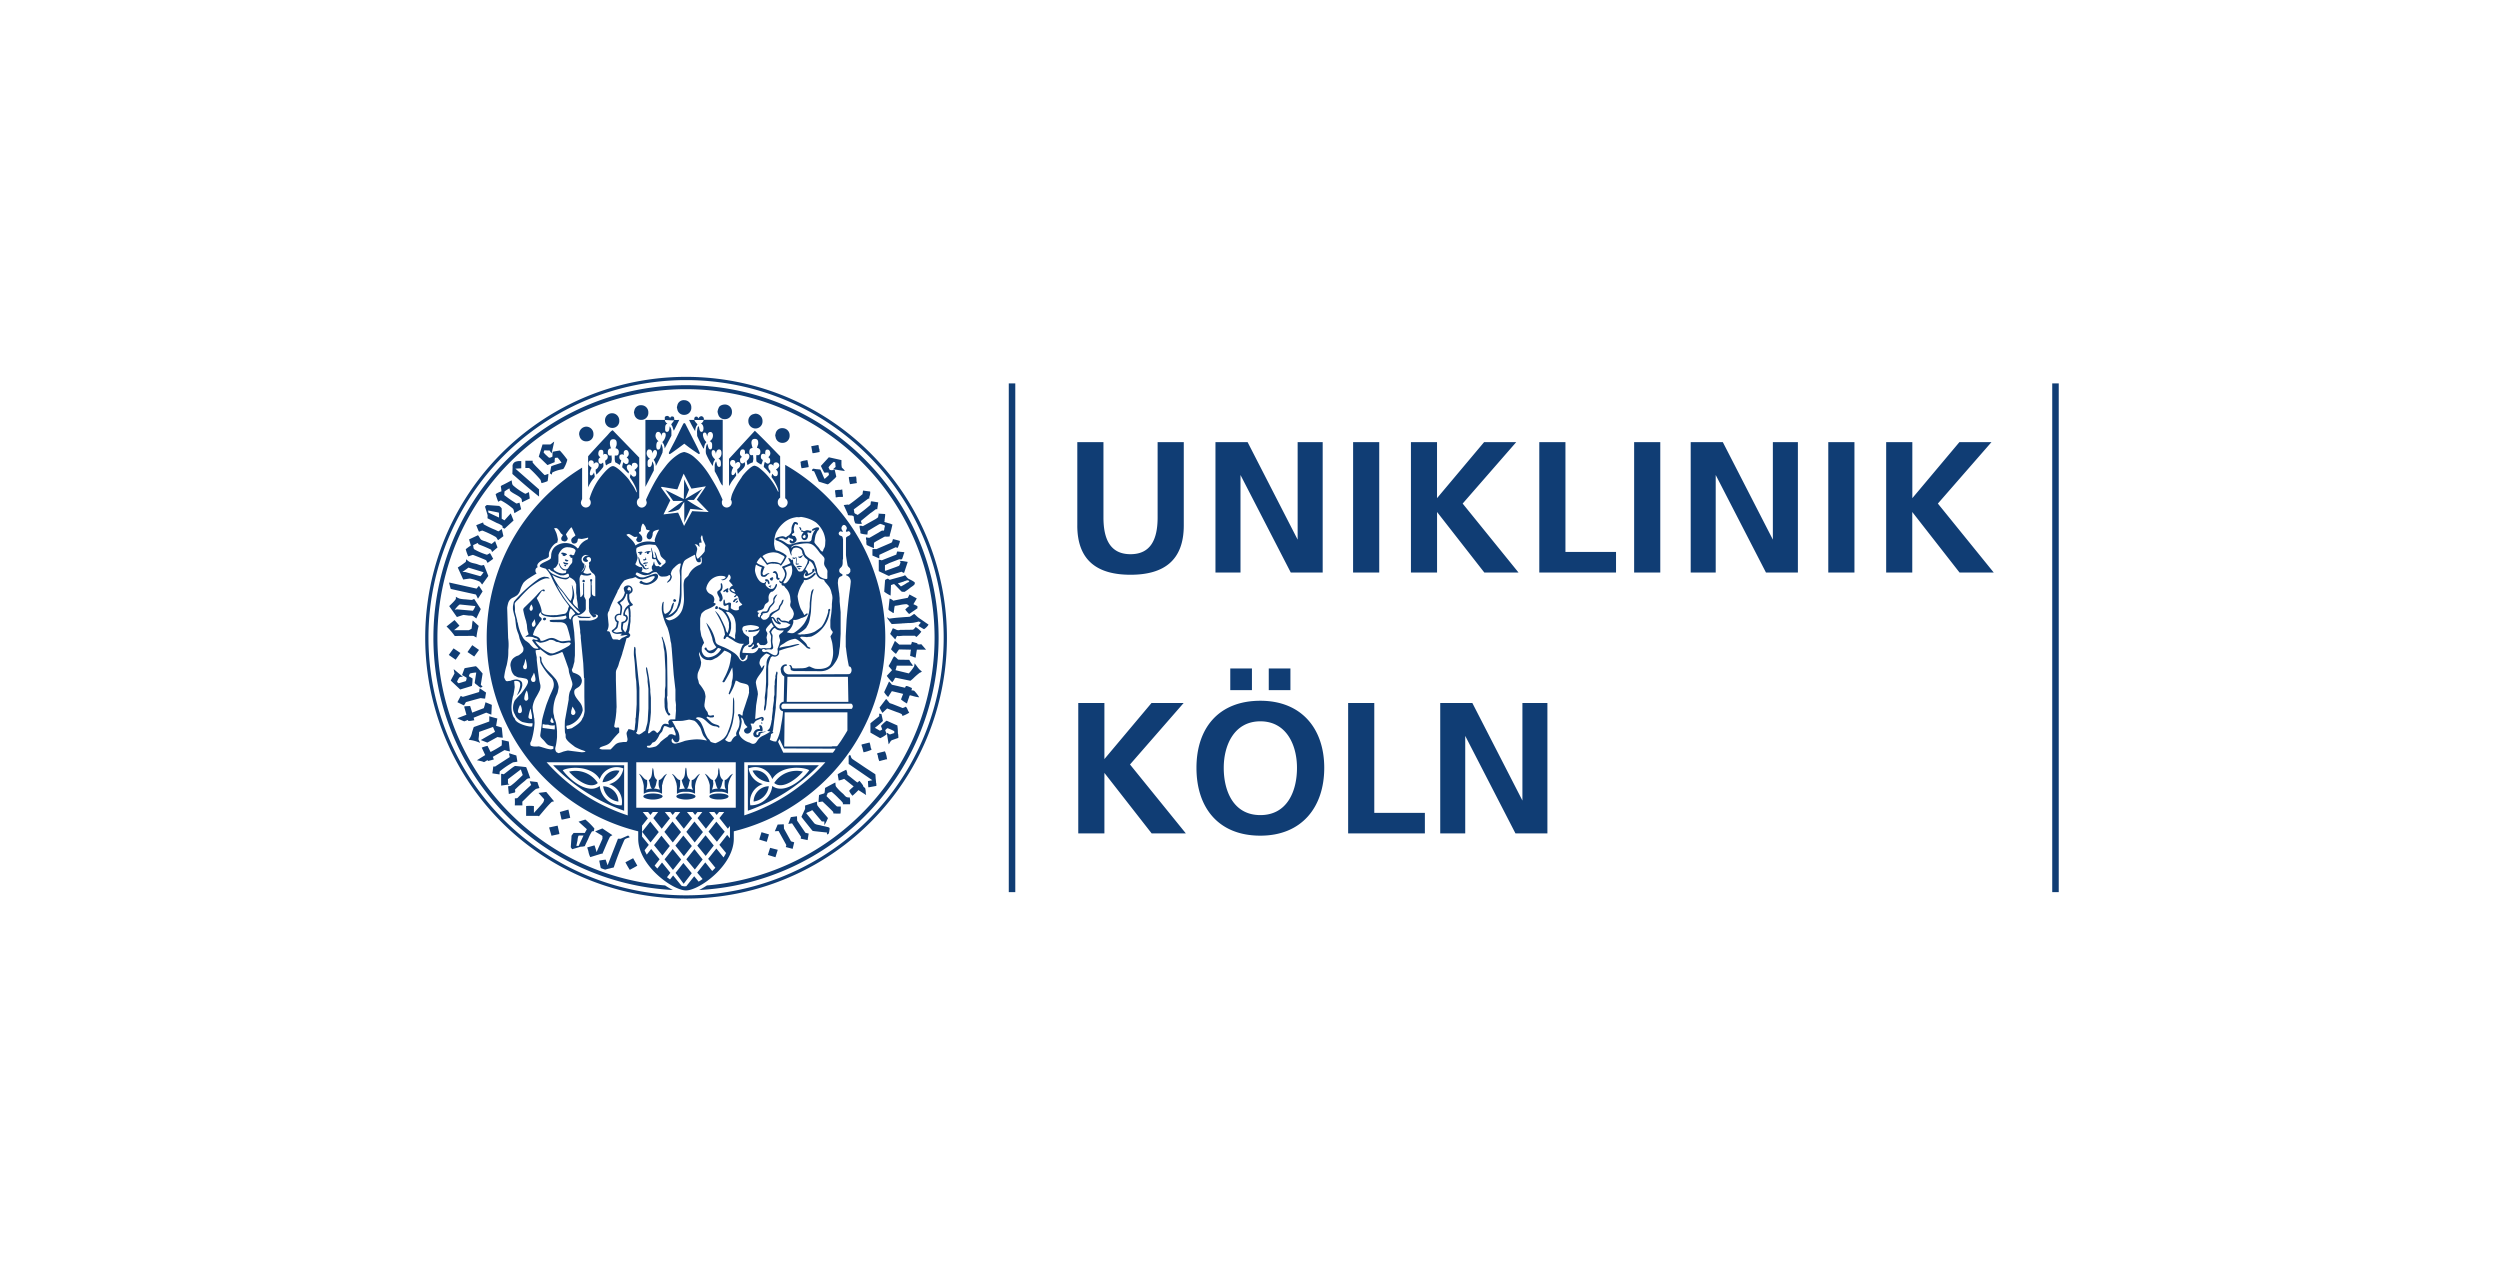 <?xml version="1.0" encoding="UTF-8"?>
<svg xmlns="http://www.w3.org/2000/svg" xmlns:xlink="http://www.w3.org/1999/xlink" width="294" height="150" viewBox="0 0 294 150">
  <defs>
    <clipPath id="clip-uniklinik-koeln">
      <rect width="294" height="150"></rect>
    </clipPath>
  </defs>
  <g id="uniklinik-koeln" clip-path="url(#clip-uniklinik-koeln)">
    <g id="g12" transform="translate(-39.174 1114.632)">
      <path id="path38" d="M165.978-1016.621h3.074v-7.118l5.559,7.118h4.021l-6.57-8.107,6.307-7.23H174.59l-5.538,6.593v-6.593h-3.074v15.337Zm13.9-7.714c0,4.7,2.593,7.977,7.514,7.977,4.854,0,7.513-3.34,7.513-7.977s-2.7-7.888-7.513-7.888c-4.878,0-7.514,3.188-7.514,7.888m3.208,0c0-2.7,1.252-5.47,4.306-5.47s4.307,2.769,4.307,5.47c0,2.769-1.166,5.558-4.307,5.558s-4.306-2.79-4.306-5.558m5.294-9.14h2.548v-2.546h-2.548Zm-1.978-2.546h-2.548v2.546h2.548Zm11.308,19.4h9.03v-2.418H200.79v-12.919h-3.075v15.337Zm10.831,0h2.944v-11.471l5.909,11.471h3.755v-15.337H218.21v11.47l-5.887-11.47h-3.778v15.337Zm-42.678-36.22c0,4.109,2.328,5.8,6.26,5.8s6.263-1.691,6.263-5.8v-9.8h-3.076v8.853c0,2.615-.835,4.329-3.186,4.329s-3.184-1.714-3.184-4.329v-8.853h-3.075v9.8Zm16.25,5.537h2.943v-11.469l5.911,11.469h3.755v-15.335h-2.945v11.468l-5.886-11.468h-3.779v15.335Zm16.183,0h3.076v-15.335H198.3Zm6.8,0h3.076v-7.117l5.558,7.117h4.021l-6.568-8.108,6.3-7.227h-3.778l-5.537,6.591v-6.591H205.1v15.335Zm15.091,0h9.032v-2.418H223.27v-12.917h-3.075v15.335Zm11.161,0h3.075v-15.335h-3.075Zm6.649,0h2.945v-11.469l5.909,11.469h3.755v-15.335h-2.943v11.468l-5.886-11.468H238v15.335Zm16.183,0h3.077v-15.335h-3.077Zm6.8,0h3.077v-7.117l5.558,7.117h4.022l-6.569-8.108,6.305-7.227H269.6l-5.536,6.591v-6.591h-3.077v15.335Zm-103.174-22.239h.766v59.822h-.766Zm122.71,0h.766v59.822h-.766Zm-155.5,52.052v1.438l-.326-.392-.919,1.168.791.96a5.872,5.872,0,0,1-.3.518l-.842-1.046-.97,1.214.853,1.051c-.122.128-.249.255-.376.38l-.81-1.015-.954,1.2.635.757c-.155.112-.31.215-.462.308l-.523-.635-.921,1.167a1,1,0,0,1-.583-.059l-.976-1.2-.365.467c-.118-.083-.237-.169-.357-.262l.4-.513-.985-1.215-.55.706c-.108-.115-.213-.227-.315-.343l.581-.746-.987-1.211-.52.664a5.7,5.7,0,0,1-.257-.514l.494-.633-.794-.975v-1.282l.687-.863-.6-.74h.626l.273.347.276-.347h.628l-.561.716.986,1.248.97-1.225-.6-.74h.645l.273.347.275-.347h.61l-.561.716.986,1.248.969-1.225-.6-.74h.684l.273.347.275-.347h.571l-.561.716.986,1.248.97-1.225-.6-.74h.625l.274.347.275-.347h.609l-.562.716.987,1.248.25-.318Zm-5.476,4.346-.921,1.165.954,1.282.954-1.247Zm1.3-1.631-.954,1.2,1,1.2.92-1.181Zm-3.881-1.579-.872,1.115.986,1.215.872-1.118Zm2.576-.019-.937,1.184,1,1.247.937-1.2Zm2.61-.032-.97,1.216.985,1.214.954-1.223Zm1.271-1.6-.921,1.17.986,1.194.921-1.181Zm-2.576-.016-.954,1.215.986,1.247.969-1.223Zm-2.579,0-.954,1.215.986,1.247.969-1.223Zm-2.618,0-.955,1.215.988,1.247.969-1.223Zm2.637,3.236-.955,1.213.987,1.247.97-1.224Zm6.132-52.277a.831.831,0,0,1,.839.864.821.821,0,0,1-.831.863.792.792,0,0,1-.712-.378,1.882,1.882,0,0,1-.152-.5,1.707,1.707,0,0,1,.142-.468c.1-.281.5-.38.714-.38m-9.833.082a.83.83,0,0,1,.84.864.82.82,0,0,1-.831.864.794.794,0,0,1-.821-.691,1.135,1.135,0,0,1-.042-.19c0-.04.042-.187.059-.27a.768.768,0,0,1,.8-.578m-3.44.946a.848.848,0,0,1,.857.872.8.8,0,0,1-.816.856.859.859,0,0,1-.863-.88.829.829,0,0,1,.822-.848m16.844.049a.849.849,0,0,1,.857.873.824.824,0,0,1-.832.872.849.849,0,0,1-.832-.85.814.814,0,0,1,.464-.8,3.061,3.061,0,0,1,.344-.092m-10.354.26c.133,0,.349.152.328.31.054-.188.123-.245.26-.245.223,0,.256.162.235.4a2.618,2.618,0,0,0,.6,0l-.637,1.283a2.7,2.7,0,0,1-.166-.491,2.573,2.573,0,0,1-.141-.256c0-.042.246-.322.343-.468l-1.1-.051a.562.562,0,0,0,.317.429c-.282.071-.278.369-.278.555,0,.131-.026.413.213.413.331,0,.282-.544.329-.649a1.034,1.034,0,0,1,.193.45v.65l-.793,1.507a1.536,1.536,0,0,0-.11-.494c-.036-.083-.158-.231-.158-.272a1.356,1.356,0,0,0,.393-.783c0-.141,0-.324-.213-.324-.261,0-.265.284-.3.455.013-.249-.12-.539-.382-.539s-.309.353-.309.491a.9.9,0,0,0,.374.613c-.255.014-.277.406-.277.536s.006.448.212.448c.336,0,.311-.585.346-.683a1.271,1.271,0,0,1,.193.805,1.127,1.127,0,0,0-.018.2c-.244.59-.522,1.113-.792,1.622a1.135,1.135,0,0,0-.093-.478c-.033-.1-.158-.255-.158-.3a1.223,1.223,0,0,0,.392-.758c0-.142-.03-.359-.229-.359s-.264.239-.3.408c-.037-.263-.1-.473-.375-.473a.227.227,0,0,0-.141.02.394.394,0,0,0-.14.2,1.175,1.175,0,0,0-.036.25.819.819,0,0,0,.409.628c-.329.089-.294.335-.294.538,0,.153-.028.431.211.431.184,0,.269-.232.288-.334s.022-.213.041-.332a1.147,1.147,0,0,1,.193.466v.6l-.99,1.93v-7.872h2.279v-.291c0-.137.221-.186.285-.186m4,.033a.325.325,0,0,1,.293.43h2.234v7.717c-.115.022-.366-.535-.46-.75-.136-.3-.321-.62-.484-.931v-.737a1.9,1.9,0,0,1,.151-.414c.128.172.064.651.378.651.24,0,.2-.324.2-.422,0-.187-.019-.442-.293-.53a.745.745,0,0,0,.359-.717c0-.174-.057-.384-.277-.384-.269,0-.365.34-.367.554-.013-.117-.083-.474-.309-.474-.2,0-.2.23-.2.327a.819.819,0,0,0,.167.493c.061.109.225.241.225.282s-.123.182-.16.28a2.124,2.124,0,0,0-.1.492,8.134,8.134,0,0,1-.791-1.437,1.675,1.675,0,0,1-.022-.518,1.479,1.479,0,0,1,.15-.666c.131.2.1.666.387.666.231,0,.2-.371.2-.424,0-.193.028-.429-.293-.545a.752.752,0,0,0,.39-.7c0-.173-.1-.383-.294-.383-.285,0-.343.274-.381.522-.062-.171-.066-.455-.3-.455-.216,0-.2.228-.2.316a1.429,1.429,0,0,0,.392.8c0,.041-.084.121-.111.168a1.339,1.339,0,0,0-.155.606c-.04-.034-.09-.04-.1-.069-.248-.449-.485-.921-.7-1.4a.693.693,0,0,1-.011-.183l-.017-.342a3.1,3.1,0,0,1,.086-.509.245.245,0,0,1,.1-.136c.122.182.056.668.358.668.2,0,.22-.333.22-.4,0-.239-.088-.517-.309-.57a.619.619,0,0,0,.329-.424h-1.1a1.653,1.653,0,0,0,.156.256c.058.083.21.215.21.257s-.107.157-.128.207a1.551,1.551,0,0,0-.139.591,14.042,14.042,0,0,1-.71-1.317h.606c.014-.031,0-.076,0-.117,0-.142.073-.277.235-.277.132,0,.169.05.261.228a.387.387,0,0,1,.334-.277m-2,.814a.132.132,0,0,1,.115.072c.44.855.887,1.737,1.321,2.6a9.146,9.146,0,0,1,.382.839c0,.077-.034.132-.106.132a18.486,18.486,0,0,1-1.712-1.224c-.117.084-1.632,1.224-1.712,1.224-.1,0-.106-.1-.106-.132,0-.09.49-.992.632-1.267.36-.7.7-1.456,1.069-2.169a.142.142,0,0,1,.118-.07m-11.544.408a.85.85,0,0,1,.856.873.8.8,0,0,1-.831.856.778.778,0,0,1-.805-.626,1.2,1.2,0,0,1-.043-.173.874.874,0,0,1,.824-.93m23.087.18a.832.832,0,0,1,.841.864.824.824,0,0,1-.833.865.792.792,0,0,1-.82-.69,1.155,1.155,0,0,1-.043-.191c0-.04.043-.187.06-.27a.766.766,0,0,1,.8-.578m-11.563,6.033.567,1.2-.443,1.1,2-1.191-.98,1.3h-.783c-.043.061,1.928,1.205,1.928,1.205s-1.554-.158-1.567-.155c-.228.531-.47,1.071-.715,1.612v-2.414c-.279.276-.371.693-.673.891a3.728,3.728,0,0,1-1.283.3l1.825-1.32h-1.17l-.915-1.3c.641.324,2.08,1.041,2.159,1.074l.045-2.3Zm-15.289-4.441-.3,1.368a3.764,3.764,0,0,1-.25-.342,4.17,4.17,0,0,1-.6-.018,1.8,1.8,0,0,0-.094.253,2.548,2.548,0,0,0,.393.4c.064.059.217.226.284.226a.663.663,0,0,0,.361-.142c.006-.126.006-.339.006-.379s.017-.122.018-.177c.282-.068.805-.149.847-.149a10.67,10.67,0,0,1,.88,1.083,3.7,3.7,0,0,1-.425,1.026c-.084.112-.286.1-.412.144a3.673,3.673,0,0,0-.908.319c-.069.046-.049.177-.071.262-.074-.05-.153-.1-.239-.15.065-.266.146-.753.146-.795,0-.067.432-.194.609-.25.2-.064.409-.141.619-.2a3.725,3.725,0,0,0-.47-.606c-.04,0-.212.032-.305.031a2.032,2.032,0,0,0-.03.5c-.281.117-.575.232-.848.347l-1.025-.993.443-1.436h.916c.04,0,.291-.228.446-.326m-2.525,2.24v.212a6.953,6.953,0,0,0,.574.632c.284.281.806.846.847.846s.284-.1.435-.146a7.261,7.261,0,0,1-.076.742c0,.041-.007.109-.054.133a4.629,4.629,0,0,1-.671.216c-.091-.136-.073-.309-.16-.426a14.005,14.005,0,0,0-1.311-1.35h-.44v-.858Zm-1.438.043h.1v.843c-.116.021-.213.021-.694.048l2.786,2.44v.841c-.809-.637-1.552-1.268-2.326-1.946l-.813-.713.028-.829a.549.549,0,0,1,.363-.614,1.458,1.458,0,0,1,.561-.07m-1.043,2.266c.054.2.029.444.17.589a7.111,7.111,0,0,0,1.441.991c.041,0,.274-.13.428-.194l.1.744-.908.445c-.037-.152,0-.357-.123-.475-.345-.344-.866-.5-1.245-.831-.09-.075-.089-.323-.13-.323a6.464,6.464,0,0,0-.567.361l-.028.428a14.258,14.258,0,0,0,1.317.917.29.29,0,0,0,.135.07c.04,0,.218-.066.338-.1l.2.772-.793.465c-.07-.185-.055-.407-.188-.54a7.4,7.4,0,0,0-1.407-.96,1.257,1.257,0,0,0-.308.163,6.631,6.631,0,0,1-.309-.9,2.231,2.231,0,0,1,.68-.325,3.009,3.009,0,0,0-.071-.565c0-.109.227-.19.3-.223.307-.155.636-.33.969-.511m-3.359,4.956c.053.068.03.183.1.23a11.279,11.279,0,0,0,1.38.655,2.7,2.7,0,0,0,.331.158,2.9,2.9,0,0,0,.386-.277c.071.283.136.561.2.843l-.629.478c-.1-.134-.17-.327-.3-.4a11.29,11.29,0,0,0-1.553-.736,1.927,1.927,0,0,0-.386.144c-.129-.235-.217-.516-.332-.775Zm-.591,1.5c.155.167.217.378.366.518a1.451,1.451,0,0,0,.47.188c.247.1.506.207.763.321l.41-.343.284.753-.63.535c-.071-.1-.076-.24-.165-.292a15,15,0,0,0-1.416-.6.8.8,0,0,1-.116-.171l-.543.257c.049.206.023.408.147.494a6.9,6.9,0,0,0,1.484.634,2.734,2.734,0,0,0,.352-.194c.137.216.249.444.381.679l-.642.462c-.1-.035-.118-.271-.233-.322-.5-.222-1.472-.606-1.514-.606s-.356.113-.54.178a4.454,4.454,0,0,1-.3-.847,6.464,6.464,0,0,1,.6-.435l-.211-.718,1.049-.494ZM92-1046.129l3.217.716c.093-.1.175-.21.28-.327.137.216.3.445.43.661l-.546.856c-.072-.151-.154-.332-.233-.487-.079-.019-.174-.048-.257-.063-.893-.194-1.81-.4-2.71-.6-.068-.225-.184-.657-.181-.7v-.056Zm.627,4.417c.185.2.38.425.579.66-.2.185-.427.365-.637.531H94.3a1.873,1.873,0,0,0,.332-.177c.038-.242.086-.681.086-.72a1.91,1.91,0,0,1,.055-.245l.694.638a7.877,7.877,0,0,0-.264,1.365c-.122-.066-.252-.147-.364-.194l-2.187.014a7.058,7.058,0,0,0-.966-1.115l.938-.757Zm2.085,2.952.792.56-.561.776-.79-.526Zm-2.2.375.807.544-.56.792-.808-.562Zm2.634,2.1a2.862,2.862,0,0,1,.394.409c.135.153.273.313.388.453l-.211,1.312a.962.962,0,0,0,.211.214.737.737,0,0,1-.237.138,1.919,1.919,0,0,1-.363-.276c-.114-.1-.318-.2-.329-.311l.18-1.194a3,3,0,0,0-.707.106c-.065.018-.156.281-.156.313s.289.19.432.275a6,6,0,0,1-.041.624,1.283,1.283,0,0,1-.041.25c-.453.15-.911.28-1.371.427l-1.115-1.052c.131-.267.439-.809.439-.847s-.064-.294-.093-.5l1.1.921a.724.724,0,0,0-.348.006c-.131.02-.352.533-.352.546a.418.418,0,0,0,.187.188c.041,0,.568-.165.844-.25a.91.91,0,0,0,.094-.372c0-.066-.38-.238-.539-.346.1-.266.2-.543.3-.8.445-.087,1.293-.234,1.334-.234m.445,2.592.745.51c-.048.235-.081.477-.114.707a3.385,3.385,0,0,1-.514-.061c-.039,0-1.155.309-1.742.474-.092.157-.158.274-.228.39l-.776-.379.395-.745a2.646,2.646,0,0,0,.24.114c.04,0,1.294-.373,1.92-.568a4.481,4.481,0,0,1,.074-.443m.669,1.647c.25.1.513.2.753.311l-.059,1.15-.6-.24-1.484.6c.033.092.05.191.082.294-.168.036-.49.084-.531.084h-.183a.187.187,0,0,0-.045-.114l-.422.164c-.281-.113-.558-.231-.823-.368l1.078-.411-.262-.94a.135.135,0,0,1,.105-.058l.592-.031.244.782c.45-.179.907-.358,1.362-.526a5.915,5.915,0,0,0,.2-.7m.439,1.646c.32.1.611.186.957.265l-.146.863.661.2c.008.053.008.116.024.183l.1,1.017a5.775,5.775,0,0,1-.632-.08l-1.184.654-.775-.3,1.681-.966-.241-.574c-.532.194-1.086.391-1.633.583,0,.124-.019.378-.019.416s-.049.393-.049.435c0,.105.163.335.176.438a4.1,4.1,0,0,0-1.334-.361,1.97,1.97,0,0,0,.4-.9c.066-.2.127-.41.2-.6.6-.217,1.222-.428,1.821-.656,0-.4,0-.436,0-.6m2.293,2.955.132,1.167a4.748,4.748,0,0,1-.626-.159l-1.38.794c.033.092.082.206.115.309-.217.069-.429.12-.68.182a.433.433,0,0,0-.063-.1c-.126.063-.365.229-.407.229a.972.972,0,0,1-.165-.061c-.208-.064-.44-.105-.672-.158l.976-.608-.408-.875a3.731,3.731,0,0,1,.679-.207c.119.233.234.479.359.719a12.559,12.559,0,0,0,1.291-.75c.027-.018.02-.074.02-.1a2.677,2.677,0,0,0,0-.562l.826.181Zm.058,1.38c.282.1.558.182.833.265.041.234.09.479.121.727-.168.037-.348.054-.508.078a10.258,10.258,0,0,0-1.527,1.03c-.091.094-.034.259-.07.395-.283-.048-.561-.083-.844-.133.048-.266.081-.526.114-.794.144-.035.2.043.254-.031l1.686-1.089a3.876,3.876,0,0,1-.083-.406l.024-.043Zm.727,1.5c.04,0,.841.08,1.262.134.173.424.318.863.482,1.309-.419.007-.382.1-.7.357-.057.049-.15.117-.2.163a11.228,11.228,0,0,0-.9.823c0,.12.075.12,0,.326l-.724.18-.088-.91a.908.908,0,0,0,.31-.055,8.148,8.148,0,0,0,.865-.736c.175-.155.373-.351.55-.527l-.227-.662L98.91-1023v.5c.063.047.127.079.179.119l-.982.134v-1.381h.108c.042,0,.141.048.183.048.093,0,1.2-.976,1.377-.976m1.7,1.795.893.1c.083.233.149.459.247.694-.168.072-.359.066-.491.172-.563.454-1.011.957-1.527,1.442l.012.434h-.892a8.077,8.077,0,0,0,0-.815c.1-.048.235.031.36-.1.462-.508,1.043-1.008,1.563-1.491a2.574,2.574,0,0,1-.162-.428m1.933,1.252.919,1.1c-.1.04-.24.034-.312.106-.55.535-1.027,1.156-1.472,1.662-.036-.017-.061-.05-.1-.05h-1.4v-1.158a4.2,4.2,0,0,1,.916,0v.816c.33-.388.769-.807,1.107-1.268a1.11,1.11,0,0,0,.1-.351l-.669-.74Zm1.339,3.964.2.884v.105l-.919.2-.285-.974Zm-8.164-37.062c.415.082.839.162,1.246.25a.608.608,0,0,1,.025.135l0,.445-1.246-.58c0-.046-.022-.119-.021-.159v-.09Zm-.075-.637,1.354.1a.876.876,0,0,1,.309.3v1.205l.325.19.736-.815.333.835-1.05.959a.774.774,0,0,1-.249-.135c-.006-.07.022-.147-.025-.194a2.368,2.368,0,0,0-.629-.33l-1.106-.558c-.007-.087.01-.259.007-.368l-.307-1.006c.2-.183.156-.182.3-.182m-2.243,7.354,1.779.543c-.1.135-.268.412-.391.468l-1.77-.495h-.333l.715-.516Zm-.252-.978c.448.49.882.422,1.325.59a3.561,3.561,0,0,0,.437.142c.041,0,.21-.048.314-.062l.51,1.287-.726,1.01c-.1-.1-.175-.286-.347-.371a5.462,5.462,0,0,0-1.08-.329c-.041,0-.528.064-.8.112l-.639-1.411a10.514,10.514,0,0,0,.91-.64c.075-.069.052-.208.091-.328m-.741,5.315,1.808.185a1.976,1.976,0,0,1-.292.55l-1.852-.163c-.04,0-.145.032-.284.042.054-.073.491-.614.619-.614m-.487-.913a2.536,2.536,0,0,0,.433.222,3.943,3.943,0,0,0,.683.086c.324.03.667.067.708.067.148,0,.122-.034.337-.113l.773,1.189-.528,1.108a3.39,3.39,0,0,0-.413-.3,1.274,1.274,0,0,0-.43-.037l-.659-.082c-.042,0-.52.163-.778.248L92-1043.353c.094-.094.785-.731.786-.876v-.239Zm13.239,25.033.213.971-.9.2h-.12l-.2-.888Zm3.991,2.212,1.181.794c-.1.072-.251.122-.306.23-.322.632-.575,1.306-.871,1.962a.185.185,0,0,1-.1-.017l-1.323.408a2.325,2.325,0,0,1-.224-.689c-.039-.145-.09-.294-.139-.447l.858-.248a5.943,5.943,0,0,1,.242.8l.693-1.57,0-.322c0-.042-.582-.361-.862-.546l.857-.354Zm3.032.834a.893.893,0,0,1,.187.206c-.2.1-.523.119-.632.327a33.167,33.167,0,0,0-1.234,3.194c-.027.067-.169.064-.211.074-.128.031-.264.078-.393.1s-.383.11-.425.11a3.946,3.946,0,0,1-.507-.182c-.071-.28-.12-.574-.184-.874a7.1,7.1,0,0,1,.761-.116c.068.234.15.459.223.668l1.219-3.124h.314Zm.588,2.673.494.875c-.28.17-.59.331-.89.494-.168-.265-.348-.573-.512-.891Zm-6.359-2.671h.526l-.574,1.219a2.071,2.071,0,0,0-.271,0c.047-.22.1-.448.139-.661,0-.019.043-.56.179-.558m.741-1.878a8.035,8.035,0,0,1,1.06,1.052c0,.042-.049.214-.069.315-.069.02-.176-.013-.227.053a4.786,4.786,0,0,0-.429.86c-.136.273-.288.569-.392.842a1.49,1.49,0,0,1-.488.072l-1,.295a2.315,2.315,0,0,1-.169-.234l.082-1.191c0-.235.033-.19.25-.489h1.32c.079-.15.16-.3.241-.438l-.979-.885.8-.252Zm27.309-44.036h.1a1.37,1.37,0,0,1,.053.316.135.135,0,0,0,.065.131,1.537,1.537,0,0,0,.031.364c-.234.052-.669.135-.71.134h-.134l-.148-.81c.156-.031.737-.135.743-.134m1.333,1.434,1.476.33v.559l.033.274c0,.081.3.264.356.448-.365-.045-.691-.094-.984-.149-.132-.012-.261-.026-.4-.045.117-.128.308-.259.308-.3s-.033-.245-.032-.486a.45.45,0,0,0-.2-.092,3.944,3.944,0,0,0-.6.636,1.732,1.732,0,0,0,.144.306.888.888,0,0,0,.206.036l.381-.032.182.79a1.708,1.708,0,0,1-.312.326c-.133.127-.594.581-.706.581-.041,0-.687-.213-1.045-.318-.186-.4-.365-.813-.542-1.213a.868.868,0,0,0-.2-.035l-.064-.091c0-.04.121-.186.162-.186a3.114,3.114,0,0,1,.319.053c.162.013.342.028.509.051.19.363.307.738.5,1.1a5.369,5.369,0,0,0,.513-.466c0-.039-.032-.178-.048-.272-.015-.016-.042-.013-.253-.013a.82.82,0,0,1-.246.009,8.253,8.253,0,0,1-.4-.785l.935-1.018Zm-2.654.345h.135c.034.233.133.668.133.708v.1c-.267.051-.545.1-.828.133a2.18,2.18,0,0,1-.1-.627c0-.041-.048-.072-.048-.113a1.38,1.38,0,0,1,.59-.168.2.2,0,0,1,.12-.035m5.841,1.906a1.8,1.8,0,0,1,.053.562.858.858,0,0,1,.048.221l-.806.129-.074-.3c0-.042-.066-.4-.066-.441a.192.192,0,0,1,.021-.106,6.792,6.792,0,0,0,.824-.064m-1.772,1.552h.175a.262.262,0,0,0,0,.164.327.327,0,0,1,0,.132c.022.03.007.084.007.124s.05.2.046.239v.2l-.281,0c-.065.006-.189.006-.229.006s-.237.048-.277.048c-.109,0-.057-.132-.057-.153-.033-.2-.049-.343-.066-.491a.757.757,0,0,1-.015-.183,2.422,2.422,0,0,1,.658-.053Zm3.436.225a.63.63,0,0,1,0,.187c0,.279-.134.419-.1.642h-.118l-1.706,1.268c.017.093.049.267.049.308,0,.221.213.216.4.35a17.358,17.358,0,0,0,1.487-1.173c.034-.032.022-.1.041-.125,0-.1.028-.211.029-.28a.164.164,0,0,1,.1-.022c.041,0,.515.083.764.118-.029.284-.08.545-.113.808-.1.021-.1-.013-.137-.013s-.48.369-.665.473l-1.122.921a1.865,1.865,0,0,1,.059.192.432.432,0,0,1,.054.137,2.1,2.1,0,0,1-.773-.049,1.736,1.736,0,0,1-.171-.736l-.037-.11a.617.617,0,0,0-.371-.078c-.039,0-.074-.022-.106-.022a.356.356,0,0,1-.151-.018.2.2,0,0,1-.051-.147l-.472-1.042.462-.057c.04,0,.122.036.16.011.519-.361,1.07-.8,1.589-1.231.006-.046.022-.127.022-.168s.032-.155.036-.258c.315.047.577.079.842.113m1.761,2.643v.177c0,.041-.047.384-.07.545.03.123-.027.114-.027.133,0,.137.221.131.3.165a3.713,3.713,0,0,0,.374.108c.089.024.2.107.281.094-.08.4-.186.807-.3,1.2-.017.061-.01.13-.029.216a2.018,2.018,0,0,1-.5.019c-.132,0-.262.108-.386.171-.185.094-.361.2-.538.295a3.306,3.306,0,0,0-.42.263c0,.273-.016.322,0,.638a9.17,9.17,0,0,1-.855-.382,1.346,1.346,0,0,1-.038-.521c0-.041-.049-.135-.047-.177v-.189a.274.274,0,0,1,.154.02c.082.01.2.029.236.029s.69-.393,1.064-.6a4.6,4.6,0,0,1,.41-.245.5.5,0,0,1,.227.007.384.384,0,0,0,.061-.215c0-.04.082-.342.082-.383a3.35,3.35,0,0,0-.564-.212,2.115,2.115,0,0,0-.354.188c-.351.2-.717.43-1.1.657,0,.078-.034.224-.034.263a1.481,1.481,0,0,0-.012.153,3.493,3.493,0,0,1-.8-.128.458.458,0,0,1-.024-.26,3.739,3.739,0,0,1-.1-.52v-.123a.625.625,0,0,1,.186,0,1.185,1.185,0,0,1,.2.048l1.571-.879a1.268,1.268,0,0,1,.219-.16c.006-.062.037-.184.037-.224,0-.072.071-.05,0-.217l.777.048Zm.92,2.95c.266.065.527.129.809.214v.1a6.194,6.194,0,0,1-.248.711,1.58,1.58,0,0,1-.248-.064l-1.919.893v.424l-.811-.344v-.749a2.588,2.588,0,0,1,.463,0l1.757-.758c.146-.083.129-.283.2-.424m.5,1.451c.267.032.543.064.826.084,0,.125-.034.174-.053.186a6.209,6.209,0,0,1-.212.637.507.507,0,0,1-.319.006l-1.18.454a5.551,5.551,0,0,1-.509.243v.643a.18.18,0,0,0,.128,0l1.3-.473c.081-.048.2-.052.257-.128a1.109,1.109,0,0,0,.145-.394c0-.041-.063-.1-.112-.153l.4.026c.178.038.375.061.56.1l-.424,1.28c-.087.02-.223-.08-.3-.127l-1.317.407a.4.4,0,0,1-.191.081c-.041,0-.454-.212-.68-.316-.163-.074-.343-.157-.494-.241v-1.328a.744.744,0,0,1,.342.06l1.731-.682a1.385,1.385,0,0,1,.1-.361m1.435,5.055.86.462c-.115.234-.278.464-.392.686.142.059.305.141.472.226v.252l-.978.673a3.638,3.638,0,0,1-.456-.53,3.179,3.179,0,0,1,.473-.408c-.111-.075-.206-.216-.351-.22a4.518,4.518,0,0,0-.7.09,5.278,5.278,0,0,1-.648.108,1.694,1.694,0,0,0-.078.436c-.033.172-.033.29-.051.4-.081.022-.192-.083-.24-.117s-.379-.188-.379-.318l.134-1.255a.992.992,0,0,1,.432.245c.566-.116,1.137-.23,1.705-.334a3.527,3.527,0,0,0,.2-.4m.559,2.3c.041,0,.293.272.461.4.124.1.295.2.431.3l.795.553a1.8,1.8,0,0,1-.528.534c-.041,0-.428-.246-.64-.365-.036-.108.145-.268.258-.393a1.053,1.053,0,0,0-.231-.139c-.04,0-.476.121-.708.148-.193.021-.441.03-.481.03-.082-.03-.2.018-.237.018-.122-.031-.093-.018-.11-.006-.069.006-.134.016-.2.016a1.69,1.69,0,0,0-.291.022l-1.163.067a7.111,7.111,0,0,1-.576-.78c.1,0,.26.143.3.143.422-.065.784-.1,1.14-.13.486-.038.8-.067,1.107-.077.031-.021.1,0,.162-.027.171-.074.468-.32.509-.32m.2,1.549a3.621,3.621,0,0,1,.636.543,4.009,4.009,0,0,1-.572.615c-.039,0-.164-.147-.2-.147h-1.3c-.247.018-.541.048-.581.048a1.11,1.11,0,0,1-.2-.031,4.151,4.151,0,0,0-.21.423l-.6-.651.315-.669a5.01,5.01,0,0,1,.494.216,1.475,1.475,0,0,1,.152.013.455.455,0,0,0,.2-.033l1.444-.018c.229,0,.321-.308.425-.308m-2.475,1.614.513.442h1.379a.689.689,0,0,0,.1-.326c.218.048.43.113.648.165,0,.036.017.087.015.114a1.145,1.145,0,0,0,.453,0l.559.643H147c-.058.306-.09.569-.13.811-.012.1,0,.124-.042.124a2.01,2.01,0,0,1-.369-.135c-.081-.012-.162-.043-.249-.063a2.063,2.063,0,0,1,.036-.315,1.963,1.963,0,0,1,.062-.421l-1.408-.029c-.128.177-.241.34-.36.524a3.472,3.472,0,0,1-.581-.544l.46-.989Zm-.07,1.826a1.5,1.5,0,0,1,.367.3.238.238,0,0,0,.179.09l1.211.018a.455.455,0,0,1,.086.169,5.22,5.22,0,0,0,.341.472c-.04.061-.056.076-.1.076a.138.138,0,0,1-.109-.034h-1.687a3.041,3.041,0,0,1-.145.531l1.564.382a5.469,5.469,0,0,0,.612-.795,1.143,1.143,0,0,0,.062-.392c.35.386.445.681.86.946-.083.128-.2.13-.28.186a7.7,7.7,0,0,0-.733.643,3.852,3.852,0,0,1-.329.276l-1.729-.358c-.1.047-.14.1-.14.146a2.07,2.07,0,0,1-.268.391,4.462,4.462,0,0,1-.644-.758l.62-.669-.408-.479c.1-.192.228-.381.32-.567.032-.068.276-.575.347-.575m-.615,2.954a2.278,2.278,0,0,1,.335.384c.34.071.7.152,1.024.237.163.028.471.111.512.111a.4.4,0,0,0,.1-.188c.115-.073.518.141.715.225a.434.434,0,0,1-.062.262c.107.028.265.013.356.082a4.215,4.215,0,0,1,.572.75,4.033,4.033,0,0,1-.872-.193c-.038,0-.185-.026-.2-.058-.093.048-.11.2-.142.288-.049.127-.1.275-.147.426a1.725,1.725,0,0,0-.077.263,3.775,3.775,0,0,1-.7-.472c0-.04.164-.449.246-.658-.483-.124-.908-.222-1.327-.32-.142.207-.29.455-.437.686a2.393,2.393,0,0,1-.471-.569Zm-.341,2.052a5.3,5.3,0,0,1,.383.454.721.721,0,0,0,.291.118l1.269.5a1.729,1.729,0,0,0,.373-.161.931.931,0,0,1,.223.379,2.094,2.094,0,0,0,.178.326,3.532,3.532,0,0,1-.792.385c-.038-.07-.045-.175-.118-.227a2.882,2.882,0,0,0-.533-.219l-1.156-.435-.552.523a4.631,4.631,0,0,1-.338-.629l.772-1.019Zm-.818,1.713c.071.061.212.033.267.072.057.26.171.768.171.807a9.78,9.78,0,0,1-.946.806l.587.336a.917.917,0,0,0,.277-.147l-.146-.415a4.254,4.254,0,0,1,.66-.611c.041,0,.866.391,1.272.56.008.116.029.246.039.375.021.277.018.5.018.539a.764.764,0,0,1,.048.246l.017.259c0,.065-.207.111-.267.132-.144.054-.311.115-.456.163-.229.078-.289.373-.429.5l-.216-1.351c.076,0,.3.193.365.193.041,0,.34-.116.515-.161v-.22a5.56,5.56,0,0,0-.784-.354c-.075,0-.278.226-.278.235,0,.043.164.436.163.475a3.153,3.153,0,0,1-.758.464l-1.147-.655v-1.1c.361-.3.688-.555,1.038-.829,0-.048-.012-.1-.01-.144v-.171Zm-1.132,3.407a2.554,2.554,0,0,1,.135.58,2.182,2.182,0,0,1,.1.277,4.688,4.688,0,0,1-.94.3c-.053-.167-.092-.349-.131-.511-.024-.1-.1-.269-.1-.309v-.1l.94-.232Zm1.809,1.045a2.718,2.718,0,0,1,.232.819l.032.121c-.056,0-.112,0-.154,0a1.943,1.943,0,0,1-.259.077c-.146.03-.325.087-.508.136a2.273,2.273,0,0,1-.186-.693c0-.04-.066-.087-.065-.127v-.106c.3-.085.592-.15.908-.23m-4.115.425c.1.092.109.16.109.184a.556.556,0,0,0,.084.191.527.527,0,0,0,.172.156c.3.206.614.408.946.634.563.393,1.125.74,1.676,1.108.024.162.039.466.039.5a2.223,2.223,0,0,1,.028.258.366.366,0,0,1,.006.148c0,.042.049.19.048.233v.229l-.888.166c-.1,0-.055-.115-.074-.168l-.03-.563c.168-.034.347-.066.522-.1l-2.789-1.915v-.937a.966.966,0,0,1,.151-.132m-.44,1.744a1.467,1.467,0,0,1,.144.589c.4.307,1.13.91,1.171.91s.211-.182.252-.182a6.142,6.142,0,0,1,.415.532c0,.2.215.241.254.339a1.941,1.941,0,0,1,.066.59.64.64,0,0,1,.037.2l-.9-.581a7.714,7.714,0,0,1-.7.667,2.188,2.188,0,0,1-.383-.562c0-.1.375-.395.522-.537l-1.118-.889a3.17,3.17,0,0,1-.637.194c-.054-.283-.12-.7-.12-.74a10.428,10.428,0,0,1,1-.528m-1.282,1.5c.036.168,0,.358.089.49a5.354,5.354,0,0,0,.826.841c.136.132.275.349.453.4a.751.751,0,0,0,.324.021,2.381,2.381,0,0,1,.037.807H138.3c-.019-.11.014-.093.014-.136a4.069,4.069,0,0,0-.487-.527,9.517,9.517,0,0,0-.858-.8,1.85,1.85,0,0,0-.419.135c-.069.035-.072.129-.1.188a.939.939,0,0,0-.075.191c.388.389.769.794,1.188,1.181a.31.31,0,0,0,.175.037h.313a7.068,7.068,0,0,1-.031.827,7.512,7.512,0,0,1-.823-.013c-.065-.038,0-.141-.042-.183-.383-.409-.825-.814-1.248-1.215a4.034,4.034,0,0,0-.474.074c.014-.268.03-.561.065-.839.184-.07.381-.121.559-.182a.134.134,0,0,0,.085-.1c.037-.173.039-.375.061-.557.39-.2.8-.444,1.213-.638m-2.175,2.25c.059.056-.023.111.042.4.039.173,1.255,1.482,1.255,1.542,0,.04-.13.265-.13.3a4.289,4.289,0,0,1-.291.531v-.438h-.292l-1.115-1.324c-.129.016-.133.063-.148.074-.133.055-.265.116-.395.163-.048.017-.129.073-.19.1l.961,1.2c.191.185.571.189.8.263.188.065.392.075.57.132.125.036.43.065.43.207a2.8,2.8,0,0,1-.088.566c-.024.07-.127.117-.177.161l-.059-.12c0-.039.031-.077.031-.118l-1.493-.163a1.354,1.354,0,0,0-.2-.024c-.052-.062-.127-.138-.162-.184-.386-.488-1.163-1.439-1.163-1.481s.424-.9.426-.944v-.382l1.39-.458Zm10.673-26.024c.041,0,.066.017.106.017.041.1.09.056.09.1-.053.072-.105.088-.117.122a.431.431,0,0,1-.1.023,5.946,5.946,0,0,1-.774.458,4.4,4.4,0,0,0-.322-.317c-.012-.057.053-.089.093-.089.115-.017.563-.18.6-.18,0-.066.09-.032.131-.032,0-.066.252-.1.293-.1m-.317-.587c.092,0,.19.256.412.4.032.021.754.344.754.484,0,.039-.017.065-.017.106,0,.145-.428.384-.541.481a5.763,5.763,0,0,1-.657.471l-.31-.016c-.061,0-.861-.9-.928-.9-.041,0-.243.082-.355.118l-.046,1.235a4.185,4.185,0,0,1-.749-.455c.033-.546.1-1.32.1-1.362s.277-.17.318-.17.149.1.229.13l1.64-.454c.028-.048.152-.068.152-.068M132.9-1018.639l-.722.1-.3.8.443-.067,1.049,1.577-.029.224.809.17.125-.77-.384-.093-.973-1.427Zm-2.272.973.722-.029.02.51.827,1.493.376.116-.184.769-.807-.212.067-.229-.914-1.657-.442.029.336-.79Zm-1.9.9.875.258-.258.877-.886-.27Zm1.011,1.839.9.23-.27.877-.894-.271Zm-6.033-9.434c.191.482-.032,1.057.516,1.474-.18.312-.119.7-.391.994a3.374,3.374,0,0,1,.691.124c.011-.063-.081-.2-.1-.3a3.311,3.311,0,0,1-.037-.435c0-.041.018-.266.02-.406.175.028.437-.274.574-.454a1.035,1.035,0,0,1,.4-.279,3.052,3.052,0,0,0-.587,1.409v.952a1.735,1.735,0,0,0-.807-.243h-.55a1.6,1.6,0,0,0-.791.243v-1.02a3.473,3.473,0,0,0-.587-1.341c.389.136.576.626.858.709.029.006.119.028.119.111,0,.194.033.3.033.343a2.514,2.514,0,0,1-.164.7c.066.011.168-.051.251-.065a2.88,2.88,0,0,1,.434-.048c-.223-.271-.226-.742-.376-.976a1.339,1.339,0,0,0,.409-1.109c0-.04.032-.079.027-.132a2.48,2.48,0,0,0,.06-.251m-7.763.019c.212.479-.017,1.038.5,1.438-.13.4-.094.683-.359,1.012.076.01.159,0,.239.016a2.459,2.459,0,0,0,.464.1,1.519,1.519,0,0,1-.164-.689c0-.043.017-.336.037-.457.158.052.415-.242.524-.389a1.158,1.158,0,0,1,.433-.326,2.87,2.87,0,0,0-.538,1.2c0,.041-.047.115-.051.159v1a1.683,1.683,0,0,0-.789-.243h-.568a1.7,1.7,0,0,0-.79.243v-.922a3.069,3.069,0,0,0-.572-1.438c.3.1.469.474.746.66a.731.731,0,0,0,.213.073c0,.14.018.373.018.416a2.228,2.228,0,0,1-.13.712c.064.011.168-.051.251-.065a2.853,2.853,0,0,1,.433-.048c-.271-.271-.2-.672-.375-.976.514-.458.308-.963.476-1.473m3.922,0c.138.487-.052.991.456,1.453-.151.336-.1.682-.355,1a2.6,2.6,0,0,1,.354.032c.184.041.333.115.333.075s-.06-.118-.08-.184a1.159,1.159,0,0,1-.068-.516c0-.041,0-.172.019-.422.4-.012.571-.594.973-.733a2.929,2.929,0,0,0-.587,1.475v.87a1.944,1.944,0,0,0-.791-.228h-.566a1.611,1.611,0,0,0-.774.243v-.855c0-.041-.052-.317-.052-.357a5.494,5.494,0,0,0-.3-.8,4.054,4.054,0,0,0-.239-.337c.371.09.587.72.969.717v.43a1.637,1.637,0,0,1-.118.669,5.3,5.3,0,0,1,.682-.084,3.565,3.565,0,0,1-.375-.994c.508-.44.321-.942.459-1.456h.059Zm-3.9,3.015c.066,0,1.134.035,1.134.359,0,.042-.113.147-.151.167a2.246,2.246,0,0,1-.672.175,2.658,2.658,0,0,1-.637,0c-.052,0-.806-.11-.806-.342,0-.335,1.068-.359,1.133-.359m3.872,0c.1,0,1.126.037,1.126.352,0,.266-.787.35-.806.35a3.016,3.016,0,0,1-.637,0c-.124-.014-.806-.11-.806-.35,0-.325,1.071-.352,1.125-.352m3.856,0c.216,0,1.149.053,1.149.352,0,.266-.784.35-.806.35a4.686,4.686,0,0,1-.62,0c-.07,0-.823-.083-.823-.35,0-.314,1.036-.352,1.1-.352m-13.664-1.321a1.674,1.674,0,0,1,1.993-1.348,2.36,2.36,0,0,1-1.993,1.348m.077.48a2.066,2.066,0,0,0,1.79,1.8,1.827,1.827,0,0,0-1.79-1.8m-4.014-1.722a3.132,3.132,0,0,1,3.379,1.34c-.964.827-2.628-.472-3.379-1.34m-1.875-.75h8.353v5.35a21.53,21.53,0,0,1-8.353-5.35m1.134.586c.664-.4,3.34-.624,4.349,1.05a2.109,2.109,0,0,1,2.782-1.262,2.273,2.273,0,0,1-1.675,1.85,2.175,2.175,0,0,1,1.472,2.491,2.54,2.54,0,0,1-2.579-2.28c-1.308,1.021-3.426-.568-4.349-1.849m24.311,1.4a1.673,1.673,0,0,0-1.992-1.348,2.356,2.356,0,0,0,1.992,1.348m-.077.48a2.067,2.067,0,0,1-1.791,1.8,1.827,1.827,0,0,1,1.791-1.8m4.013-1.722a3.131,3.131,0,0,0-3.378,1.34c.963.827,2.628-.472,3.378-1.34m1.877-.75h-8.354v5.35a21.554,21.554,0,0,0,8.354-5.35m-1.135.586c-.665-.4-3.34-.624-4.351,1.05a2.107,2.107,0,0,0-2.78-1.262,2.272,2.272,0,0,0,1.674,1.85,2.175,2.175,0,0,0-1.472,2.491,2.538,2.538,0,0,0,2.578-2.28c1.31,1.021,3.427-.568,4.351-1.849m-44.2-15.576a29.7,29.7,0,0,1,29.705-29.7,29.705,29.705,0,0,1,29.705,29.7,29.706,29.706,0,0,1-28.163,29.666,8.65,8.65,0,0,0,.916-.537,29.232,29.232,0,0,0,26.773-29.129,29.232,29.232,0,0,0-29.232-29.232,29.231,29.231,0,0,0-29.232,29.232,29.233,29.233,0,0,0,26.773,29.129,8.737,8.737,0,0,0,.917.537,29.706,29.706,0,0,1-28.164-29.666m36.8-.883a.188.188,0,0,1,.1.036c-.018.076-.049.109-.089.109a.136.136,0,0,1-.106-.073.119.119,0,0,1,.1-.073m-3.482-2.838c.1,0,.139.133.139.165,0,.141-.078.178-.188.178-.085,0-.139-.019-.139-.106s.065-.237.187-.237m2.412-.652c.038.018.09.049.09.09s-.089.126-.135.169h-.153c.03-.11.128-.175.2-.259m-.054-.245c.041,0,.087,0,.143,0a.8.8,0,0,1-.279.228c-.053.035-.053.1-.086.138a.214.214,0,0,1-.147.07c-.039,0-.073-.065-.073-.105a2.228,2.228,0,0,1,.2-.265.823.823,0,0,0,.15-.066.64.64,0,0,1,.09,0m-1.078-1.206a.114.114,0,0,1,.1.089c0,.041-.051.1-.083.146a.2.2,0,0,1,.066.139c0,.078-.1.131-.115.131-.174,0-.161-.164-.2-.164s-.127.081-.194.113c-.06-.039-.091-.039-.091-.08,0-.1.488-.375.522-.375m5.07-.114c.048.061,0,.082-.059.1-.022-.079.018-.1.059-.1m-5.821-.473c.127,0,.147.365.147.375a.752.752,0,0,1-.073.4c-.058.093-.189.192-.189.232s.142.246.189.365a1.751,1.751,0,0,1,.088.386c0,.119-.128.39-.269.39a.129.129,0,0,1-.123-.145c0-.042.033-.1.033-.14,0-.229-.277-.509-.277-.764,0-.215.158-.173.354-.429a.558.558,0,0,0,.07-.306,1.1,1.1,0,0,0-.031-.3l.081-.065Zm-16.19-.407c.08,0,.146.1.146.155a.12.12,0,0,1-.132.138c-.077,0-.162-.055-.162-.123,0-.042.058-.17.147-.17m22.475-1.012a.3.3,0,0,1,.168.04,1.055,1.055,0,0,1,.216.427v.288c.1.043.2.073.2.126,0,.081-.133.146-.155.146a.273.273,0,0,1-.252-.266v-.315a.309.309,0,0,0-.22-.23l-.2-.006c.132-.212.147-.21.251-.21m-27.083,5.469a.176.176,0,0,1,.194.145c0,.1-.164.181-.186.181-.064,0-.189-.066-.189-.147a.19.19,0,0,1,.18-.179m3.906-.211a4.062,4.062,0,0,0,.487.1l.872.018.16-.032c.019.092-.036.134-.069.138-.049.008-.142.039-.183.039h-.893a.581.581,0,0,1-.375-.152v-.108Zm1.336-.768c0,.285.451.581.7.608.074.006.137.114.137.167,0,.142-.261.17-.293.17a.126.126,0,0,1-.132-.113,1.341,1.341,0,0,1-.439-.693l.025-.139Zm-2.805-5.217a.272.272,0,0,1,.122.036c-.017.089-.056.127-.1.127a.246.246,0,0,1-.147-.089.126.126,0,0,1,.123-.074m-.163-.359c.155.165.352.057.529.184,0,.065-.122.126-.162.126a1.447,1.447,0,0,1-.289-.038.28.28,0,0,1-.135-.206Zm.229-.294a3.306,3.306,0,0,1,.317.118.225.225,0,0,1-.155.127c-.063,0-.279-.048-.266-.209a.217.217,0,0,1,.1-.035m-.4-.8c.152,0,.59.1.553.257a.185.185,0,0,0-.164.078.28.28,0,0,1-.161.074c-.09,0-.267-.082-.18-.2a.812.812,0,0,0-.161-.046v-.122a.23.23,0,0,1,.113-.038m9.858,1.4c.063.1.061.13.044.142a1.366,1.366,0,0,1-.153.054c-.055-.175.076-.2.109-.2m-.071-.245h.295c-.036.151-.213.1-.327.151a.61.61,0,0,1-.15.062.141.141,0,0,1-.106-.057c.036-.039.07-.1.121-.119a.74.74,0,0,1,.168-.037m-.034-.587a.682.682,0,0,1,.137.212c0,.1-.234.147-.235.147-.041,0-.083-.017-.154-.019-.018-.186.14-.087.277-.172a.381.381,0,0,0-.067-.129l.042-.04Zm-.807-.094c.162.246.163.513.3.735.069.116.232.2.331.325a.7.7,0,0,1,.093.2.882.882,0,0,0,.2.141c.04,0,.209-.066.315-.1-.011.121-.268.193-.357.193a.73.73,0,0,1-.271-.084c-.057-.075-.08-.169-.14-.245-.083-.1-.2-.173-.283-.277a.608.608,0,0,1-.1-.2,3.464,3.464,0,0,1-.085-.507v-.186Zm.366-.589a.124.124,0,0,1,.121.109.191.191,0,0,1-.1.021c-.028.043-.013.066-.013.106a.153.153,0,0,1-.146.138c-.148,0-.087-.227-.113-.227-.041,0-.089.016-.179.03.016-.042.028-.111.07-.123a1.723,1.723,0,0,1,.361-.053m.865-.066a1.024,1.024,0,0,1,.2.037c-.01.085-.058.126-.2.105.033.172-.071.2-.121.2-.081,0-.123-.008-.106-.169a.634.634,0,0,0-.271.071c-.023-.184.425-.245.492-.245m.276-.407a4.12,4.12,0,0,1,.252.89v.224c.131.113.064.091.171.091.089,0,.123,0,.123-.106,0-.041-.1-.339-.136-.521v-.138a2.754,2.754,0,0,1,.319.838,2.628,2.628,0,0,0,.469.6.286.286,0,0,1-.2.157c-.181,0-.389-.656-.474-.681-.124.006-.43.065-.43-.189v-.266a1.3,1.3,0,0,0,.011-.207c-.038-.2-.125-.549-.125-.589a.164.164,0,0,1,.025-.105m12.807,20.886c.261,0,.293.4.293.525,0,.1-.012.176-.1.176-.041,0-.14-.031-.181-.031-.14,0-.456.046-.456.3,0,.087.03.188.139.188.126,0,.106-.239.111-.274a.461.461,0,0,1,.2-.1,1.215,1.215,0,0,1,.384,0c.041,0,.09-.031.123-.031l.22.026a2.05,2.05,0,0,0-.7.2.448.448,0,0,1-.426.463.848.848,0,0,1-.257-.088.276.276,0,0,1-.1-.094.723.723,0,0,1-.054-.273c0-.041.049-.1.059-.126a.625.625,0,0,1,.7-.4c.089-.067-.052-.34-.075-.365.034-.09.074-.093.114-.093m.22-.344c.073.125.055.145.036.164-.091,0-.108-.033-.126-.055.029-.048.012-.109.089-.109m1.02-16.09a.17.17,0,0,1,.1.039c-.093.061-.087.139-.2.139a.2.2,0,0,1-.139-.069.772.772,0,0,1,.245-.109m-.49-.734c.28,0,.359.374.359.471,0,.056-.039.114-.089.114-.157-.112-.092-.255-.181-.359a.276.276,0,0,1-.113.05c-.073,0-.138-.168-.138-.18,0-.107.133-.1.162-.1m.727-.245.088.159-.1.047a.163.163,0,0,1,.033.094c0,.1-.171.106-.171.106-.082,0-.188-.161-.188-.2,0-.075.291-.2.335-.2m3.241-1.092c.077.142-.089.178-.111.178a.25.25,0,0,1-.188-.126c.124,0,.212.018.3-.052m-.087-.246c.041,0,.2.034.308.037a.207.207,0,0,1-.235.1,1.555,1.555,0,0,1-.318.055.229.229,0,0,1-.113-.036.152.152,0,0,1,.085-.106,1.112,1.112,0,0,1,.272-.054m-.41-.99a.256.256,0,0,1-.209.192.508.508,0,0,1-.213-.1c0-.034.041-.091.083-.091s.081.064.123.064c.071,0,.119-.087.217-.061m.041-.052a.354.354,0,0,1,.059.244c0,.041-.049.481-.049.522.076.048.089,0,.218.032a.057.057,0,0,1,.092.032.4.4,0,0,1-.2.07c-.146.044-.189-.058-.189-.078l.072-.823Zm.752-.23c.025.148-.229.36-.294.36s-.257-.055-.234-.179c.054,0,.12.014.16.014a1.567,1.567,0,0,0,.367-.2m-.351-3.277c.105,0,.194.2.194.238a.153.153,0,0,1-.125.136c-.045-.112-.032-.2-.134-.3l.064-.077Zm5.225-.245c.181,0,.318.278.318.384,0,.039-.113.293-.113.335,0,.077.107.08.113.08.041,0,.139-.065.18-.065.154,0,.245.188.245.261,0,.351-.569.28-.53.611v1.908c.009.218.177,1.19.192,1.237a.651.651,0,0,0,.2.261.454.454,0,0,1,.122.2v.29a.917.917,0,0,1-.249.28.751.751,0,0,1-.228.023c-.012.1-.015.1.019.128s.087.021.114.043a1.121,1.121,0,0,1,.207.164.848.848,0,0,1,.187.53c0,.04-.055.583-.094.858-.167,1.175-.258,2.108-.395,3.6l-.1,1.955v1.237c0,.043.041.183.042.263a20.3,20.3,0,0,0,.331,2.05c.254-.006.311.305.311.437,0,.167-.08.442-.333.473l-4.679.024-2.464-.007a.683.683,0,0,1-.528-.58c0-.289.062-.382.4-.435.02-.187-.1-.158-.2-.158a.642.642,0,0,0-.538.593c0,.042.031.081.028.133a.821.821,0,0,0,.4.7l-.065,2.972a.534.534,0,0,0-.489.591.467.467,0,0,0,.4.527,2.331,2.331,0,0,1-.013.25c-.037.5-.153,1.076-.241,1.581a4.936,4.936,0,0,1-.546,1.735c-.085,0-.186-.014-.266-.021-.045-.006-.48-.148-.48-.206,0-.042.058-.171.075-.254a2.09,2.09,0,0,0,.062-.4c.1-.05.193-.1.288-.158-.017-.029-.1-.09-.1-.13s.051-.151.06-.231c.1-.862.315-2.548.315-2.589v-.3l.082-.992.082-2.5c.017-.1.049-.243.049-.282a.384.384,0,0,0-.062-.166c-.05-.008-.091.046-.1.091-.023.144-.076.311-.1.457-.008.065.025.153,0,.214a2.323,2.323,0,0,0-.07.733c0,.063-.036.155-.036.2v1.009c0,.038-.066.3-.066.348v.355l-.131.947v.226l-.1.8v.241c0,.042-.041.1-.045.151a3.33,3.33,0,0,1-.222.876c-.05.117-.272.28-.272.321a2.439,2.439,0,0,0,.358.083,6.445,6.445,0,0,1-.932.524c-.707.343-.593.924-1.136.924a.813.813,0,0,1-.353-.143c-.618-.154-1.278-.7-1.278-1.179a4.562,4.562,0,0,0,.326-1.286c0-.041-.049-.317-.079-.488a.334.334,0,0,1,.218.182c.107.165.12.386.222.57a2.423,2.423,0,0,0,.323.363c-.06.078-.408.2-.408.409a.374.374,0,0,0,.383.365c.381,0,.53-.422.53-.65a1.405,1.405,0,0,0-.087-.365.8.8,0,0,1-.075-.135.566.566,0,0,1,.178-.037c.041,0,.123.031.163.031s.2-.284.347-.369a4.75,4.75,0,0,1,.662-.264c0,.1-.08.137-.08.18,0,.076.107.114.123.114.136,0,.171-.169.171-.238a.235.235,0,0,0-.228-.236,4.858,4.858,0,0,0-.762.275,1.058,1.058,0,0,1-.006-.245l.1-1.377.212-1.328c-.016-.121-.022-.239-.038-.348a9.933,9.933,0,0,1-.206-.989c0-.615.805-1.22.95-1.819a1.831,1.831,0,0,0,.061-.227c-.165.024-.229.2-.319.352-.144-.35-.267-.389-.267-.669a1.644,1.644,0,0,1,.119-.42c.061-.121.556-.656.72-.656a2.152,2.152,0,0,1,.433.2,1.3,1.3,0,0,0-.441,1.028l-.05.653v1.46l-.063,1.066-.1.76.022.382c-.013.13-.02.36-.02.4s-.083.393-.083.434v.306c.161.059.178-.135.184-.163.038-.149.055-.294.082-.439a2.113,2.113,0,0,0,.028-.212c.018-.34.066-.567.082-.78.03-.393.032-.7.032-.784l.081-.637v-2.136a3.473,3.473,0,0,1,.244-.918c.027-.018.018-.08.04-.128a.424.424,0,0,1,.215-.166c.04,0,.212.049.252.049.25,0,.538-.2.538-.43v-.267a8.619,8.619,0,0,1,1.392-.417c.328-.082.669-.223,1-.3-.059-.086-.2-.069-.245-.069s-.3.059-.447.09c-.21.044-.42.113-.637.146a6.556,6.556,0,0,0-1.033.2.632.632,0,0,1,.151-.274c.124-.1.315-.183.453-.283a2.509,2.509,0,0,1,.818-.41,3.117,3.117,0,0,1,.409-.091c.3,0,1.187.834,1.359,1.039a.622.622,0,0,0,.353.135.166.166,0,0,0,.106-.059c-.034-.122-.246-.131-.319-.21s-.11-.24-.191-.337c-.2-.246-.466-.457-.712-.706a.255.255,0,0,1,.154-.106,6.25,6.25,0,0,1,.652.048c.041,0,.113-.024.179-.028a1.728,1.728,0,0,0,.357-.043,3.661,3.661,0,0,0,2.151-2.97c0-.034.061-.089.061-.129s-.043-.155-.1-.155c-.031,0-.145.079-.145.125v.241a6.294,6.294,0,0,1-.351,1,3.171,3.171,0,0,1-.442.751,5.411,5.411,0,0,1-.614.451,1.265,1.265,0,0,1-.328.183,3.015,3.015,0,0,1-.931.222c-.049,0-.109.028-.149.028h-.322c-.041,0-.108.032-.149.032a1.8,1.8,0,0,1-.351-.073,3.239,3.239,0,0,0,1.04-.722,1.143,1.143,0,0,0,.091-.163,2.194,2.194,0,0,0,.324-.779c.057-.325.127-.669.159-1l.049-1.089c.031-.263.051-.525.084-.785.029-.213.16-.592.16-.633v-.145a.743.743,0,0,0-.29.553c-.062.268-.151,1.086-.151,1.158v.388c0,.04-.045.464-.087.688a4.441,4.441,0,0,1-.587,1.323,4.476,4.476,0,0,1-1.155,1.056.575.575,0,0,1-.256.058,1.776,1.776,0,0,1-.6-.122,1.917,1.917,0,0,0,.753-1.129c.007-.1,0-.21,0-.315h.3a2.043,2.043,0,0,0,.635-.223c.028-.016.082-.008.131-.028l.309-.131c.01,0,.32-.219.32-.3s-.086-.088-.1-.088a2.463,2.463,0,0,0-.3.21c-.071-.135-.135-.268-.208-.4a2.675,2.675,0,0,1-.25-.441,5.481,5.481,0,0,1-.331-1.389,3.967,3.967,0,0,1,.7-1.667.54.54,0,0,0,.039-.229.779.779,0,0,1,.227.013,1.819,1.819,0,0,0,.968-.517c.041-.039.206-.177.206-.25s-.118-.1-.13-.1c-.057,0-.144.111-.205.178a1.773,1.773,0,0,1-.814.458,1.036,1.036,0,0,1-.269-.1v-.233a.545.545,0,0,1,.292-.38c0,.117-.162.188-.162.308a.175.175,0,0,0,.179.163,1.769,1.769,0,0,0,.332-.143,1.564,1.564,0,0,0,.341-.187c.146-.13.307-.221.307-.356,0-.076-.051-.18-.123-.18-.207,0-.132.318-.182.358a1.842,1.842,0,0,1-.459.229.635.635,0,0,0-.346-.494c.083-.138.14-.289.216-.43s.242-.311.245-.469a.354.354,0,0,1,.017-.137c.5.248.606.849.7,1.2.023.082.074.172.088.25a1.071,1.071,0,0,0,.492.654c.126.08.323.068.451.155.038.028.045.119.077.161.182.25.409.463.578.735a1.934,1.934,0,0,1,.223.622c.014.083.051.16.071.245a2.279,2.279,0,0,1,.039.368l-.066.694v.291c0,.04-.037.559-.071.834-.03.245-.108.728-.108.767v.739c0,.407.278.587.278.661,0,.177-.261.443-.261.531,0,.041.152.494.2.741s.07.523.093.784a3.544,3.544,0,0,1,0,.685,3.29,3.29,0,0,1-.077.443c-.033.146-.1.305-.147.457-.184.593-.991.705-1.39.705a4.488,4.488,0,0,1-.467-.022,1.942,1.942,0,0,1-.262-.086,2.59,2.59,0,0,1-.326-.148.4.4,0,0,0-.144-.036c-.039,0-.273.126-.4.158a2.836,2.836,0,0,1-.637.056l-.6.016c-.04,0-.211-.016-.313-.024-.043-.06-.1-.368-.276-.369H132c-.016.094.14.15.152.334,0,.067-.018.135.016.193.091.16.22.116.333.173l3.128.017a1.869,1.869,0,0,0,1.5-.665,4.907,4.907,0,0,0,.374-.537,2.473,2.473,0,0,0,.337-.924l.028-.263c0-.041.048-.342.081-.52l.085-1.484v-2.542l-.118-1.255v-.394c0-.041-.032-.276-.048-.553-.083-.439-.163-1.2-.163-1.239s.014-.148.032-.359a.651.651,0,0,1,.187-.345c.106-.083.335-.08.335-.25,0-.121-.391-.157-.391-.474,0-.463.407-.267.407-.984v-.282c0-.039.05-.129.041-.169v-2.29a1.146,1.146,0,0,1-.047-.194c-.038-.206-.269-.169-.382-.28a.35.35,0,0,1-.084-.187.273.273,0,0,1,.251-.26c.041,0,.164.081.205.081.066-.151-.131-.225-.131-.448,0-.106.105-.384.317-.384m-13.553,5.839c.106-.008.208.223.208.333a.516.516,0,0,1-.057.234c-.032.052-.123.118-.123.158,0,.092.423.46.423.562-.069.082-.126.065-.164.1a.921.921,0,0,0-.227.3c0,.466.75.5.75.661,0,.082-.213.191-.213.286.181.089.276-.129.317-.172.186.068.212.314.242.43a1,1,0,0,0,.13.323c.075.111.292.274.292.315a.916.916,0,0,1-.3.173c-.128.08-.114.18-.107.283a.3.3,0,0,1-.011.152.607.607,0,0,1-.366.068.638.638,0,0,1-.289-.079,1.525,1.525,0,0,1-.259-.151c-.027-.023-.023-.087-.023-.128s.032-.343.032-.384a.163.163,0,0,0-.172-.17c-.225,0-.126.046-.458.13-.167-.146-.012-.365-.2-.506a.7.7,0,0,0-.072.325c0,.164-.051.442.2.442.041,0,.336-.147.377-.146a1.793,1.793,0,0,1-.014.7c-.251-.081-.5-.174-.742-.265-.1-.037-.242-.141-.282-.141-.063,0-.115.08-.115.123s.108.114.161.168a.9.9,0,0,1,.4.272,2.574,2.574,0,0,1,.677,1.32,2.293,2.293,0,0,0,0,.441,2.709,2.709,0,0,1-.169.708c-.221-.181-.189-.441-.293-.673-.065-.149-.151-.315-.211-.456s-.167-.332-.246-.507a3.807,3.807,0,0,0-.325-.551s-.325-.389-.4-.389a11.758,11.758,0,0,1,.97,1.9,4.719,4.719,0,0,1,.2.864c0,.045-.163.278-.163.432a.1.1,0,0,0,.106.1c.155,0,.152-.278.317-.278.09,0,.231.166.3.19a4.575,4.575,0,0,1,.574.359,2.625,2.625,0,0,0,.583.26,2.611,2.611,0,0,0,.527.026c-.067.076-.157.134-.193.2a3.856,3.856,0,0,0-.312.912v.387c.032.051.169.418.318.418s.387-.291.394-.4l0-.128.229-.086-.049.344c0,.253-.364.417-.506.417-.2,0-.406-.216-.51-.444a2.064,2.064,0,0,0-.612-.6,6.584,6.584,0,0,0-.814-.471c-.343-.175-.731-.292-1.076-.482a.583.583,0,0,1-.212-.276c-.052-.125-.046-.27-.091-.392a4.735,4.735,0,0,0-1.014-1.885,6.248,6.248,0,0,0,.321.787,9.161,9.161,0,0,1,.383,1.028,1.921,1.921,0,0,0,.494,1.062,1.51,1.51,0,0,1-.766.415c-.211,0-.306-.079-.429-.362a.158.158,0,0,0-.206.127c0,.1.153.2.208.241.025.022.047.088.1.123a.7.7,0,0,0,.483.182.936.936,0,0,0,.29-.085c.215-.116.451-.549.526-.549.04,0,.23.082.351.12a1.808,1.808,0,0,1-1.483.987c-.373,0-.652-.226-.8-.722-.006-.021,0-.379,0-.411a1.555,1.555,0,0,1,.276-.561,7.889,7.889,0,0,0-.321-.8c-.058-.258-.084-.523-.142-.787v-1.272c.025-.165.085-.341.126-.522.024-.105.3-.344.392-.4a1.406,1.406,0,0,1,.131-.088c.045-.019,1.17-.442,1.17-.714,0-.107-.177-.1-.239-.129a1.831,1.831,0,0,0,.092-.425,1.033,1.033,0,0,0-.086-.29c-.13-.24-.334-.28-.514-.395a.856.856,0,0,1-.362-.571,1.655,1.655,0,0,1,.239-.64,1.721,1.721,0,0,1,1.563-.852c.068,0,.481.027.481.162,0,.2-.53.292-.56.294l.207.066a1,1,0,0,0,.259-.07.832.832,0,0,0,.408-.5l.048-.1Zm8.443-6.783a4.4,4.4,0,0,1,.892.2,3.828,3.828,0,0,1,.908.457,3.3,3.3,0,0,1,.867,1.157,3.054,3.054,0,0,1,.236.966c0,.04-.007.05-.017.31a2.273,2.273,0,0,1-.039.377,1.1,1.1,0,0,1-.138.3c-.056.1-.035.242-.174.329a1.056,1.056,0,0,1-.215-.183c-.056-.075-.118-.181-.189-.277-.047-.061-.518-.538-.518-.674,0-.04.03-.212.043-.327a5.467,5.467,0,0,1,.109-.54c.077-.146.124-.264.18-.375.024-.048.1-.109.152-.18a.4.4,0,0,0,.071-.168c0-.064-.059-.1-.079-.145h-.19c-.044,0-.581.164-.581.334,0,.065.087.073.1.073.039,0,.2-.1.307-.127-.049.09-.154.174-.192.27a2.5,2.5,0,0,0-.249.8c0,.221-.144.346-.4.342s-.309,0-.651,0a2.16,2.16,0,0,0-.456.053,4.879,4.879,0,0,0-.634.179,1.241,1.241,0,0,1-.387.094c-.341,0-.461-.193-.844-.4-.17-.1-.375-.151-.542-.242.04-.006.064-.034.1-.051a.931.931,0,0,1,.273-.037c.387,0,.275.164.538.164.178,0,.206-.171.347-.293.044.234.484.092.484.364,0,.089-.027.106-.082.106a.246.246,0,0,1-.192-.163c-.087.047-.15.123-.15.163a.3.3,0,0,0,.206.256.47.47,0,0,0,.136.021.7.7,0,0,0,.469-.337.877.877,0,0,0,.022-.16,1.16,1.16,0,0,0-.209-.381c-.061-.043-.131-.006-.194-.025-.041-.013-.153-.043-.153-.133,0-.147.278-.172.278-.295,0-.039-.066-.3-.066-.341s.079-.629.229-.629c.041,0,.139.1.18.1a.1.1,0,0,0,.1-.09c0-.206-.3-.251-.359-.251-.1,0-.2.129-.251.25a1.383,1.383,0,0,0-.155.476v.257a1.632,1.632,0,0,1-.073.349c-.011.028-.067.032-.093.066s-.054.114-.088.143c-.1.081-.292.138-.4.286a.86.86,0,0,0-.411-.147c-.042,0-.839.119-.839.342,0,.1.132.152.206.185a2.516,2.516,0,0,1,.475.213,4.79,4.79,0,0,1,.794.6c.265.284.176.639.44.96a1.424,1.424,0,0,0-.04-.351,1.174,1.174,0,0,1,.248-.525.815.815,0,0,1,.166-.059.524.524,0,0,1,.149-.026c.338,0,.725.21.729.562a.48.48,0,0,0,.049.177,1.8,1.8,0,0,0,.26.421c.092.12.338.233.338.348a1.236,1.236,0,0,1-.152.492,3.391,3.391,0,0,1-.485.763.713.713,0,0,1-.315.057c-.19,0-.225-.165-.355-.378-.1-.166-.257-.3-.35-.474s-.021-.439-.143-.583c-.027.03-.045.08-.082.1-.053-.033-.1-.109-.168-.159a1.047,1.047,0,0,0-.224-.118c-.056.061.188.5.252.61a6.142,6.142,0,0,1-.917.39c-.038.013-.078.073-.093.1a1.906,1.906,0,0,1,.36.759,1.269,1.269,0,0,1-.04.306,2.26,2.26,0,0,1-.246.475c-.046.074-.131.166-.172.166s-.078-.07-.111-.094a.246.246,0,0,0-.125-.036.433.433,0,0,0,.15.3c.03,0,.078,0,.132.007a.417.417,0,0,0,.023.2c.058.1.158.074.236.1s.15.176.22.259a1.85,1.85,0,0,1,.153.164,2,2,0,0,1,.386.9c0,.049.013.114.016.177.011.115.045.328.045.368s-.065.335-.065.375c0,.252.166.362.319.644a1.58,1.58,0,0,1,.121.416,1.518,1.518,0,0,1-.121.412.717.717,0,0,1-.177.217c-.113.072-.277.153-.311.3a2.733,2.733,0,0,0-.493-.129h-.224c-.284,0-.231-.359-.548-.359a.157.157,0,0,0-.164.163.809.809,0,0,0,.162.389c-.339-.154-.334-.635-.7-.635a.617.617,0,0,0-.144.033c.155-.464.778-.665.988-.861.085-.08.1-.27.139-.355.055-.125.171-.241.234-.359a1.657,1.657,0,0,0,.137-.4c0-.041-.018-.051-.015-.092-.163-.014-.234.355-.254.39-.074.115-.165.225-.234.342s-.034.277-.152.372c-.331.264-.84.33-.988.72-.017.044-.012.124-.045.164-.232.3-.347.38-.612.38a.4.4,0,0,1-.107-.009c-.015,0-.251-.188-.251-.278,0-.123.044-.153.206-.3.006-.044-.011-.094-.006-.146l.425-.07c.272-.018.374-.346.413-.482.076-.259.5-.507.571-.8.019-.077-.032-.184-.006-.278a2.621,2.621,0,0,1,.339-.6c-.227-.009-.441.35-.471.457-.036.136,0,.264-.026.391-.028.148-.3.38-.411.5a2.285,2.285,0,0,0-.276.543.29.29,0,0,1-.182.1H128.9c-.09,0-.255.208-.255.261s.032.09.03.128a.228.228,0,0,0-.13.292.2.2,0,0,1-.243-.175c0-.175.048-.214.163-.349a.165.165,0,0,0-.091,0c-.087-.048-.122-.063-.122-.127,0-.168.247-.147.315-.177s.18-.057.26-.1a.494.494,0,0,0,.218-.313,1,1,0,0,1,.109-.264c.131-.173.4-.239.418-.436s-.027-.246-.017-.408a.864.864,0,0,1,.281-.623c.054-.037.136-.032.2-.058a1.272,1.272,0,0,0,.516-.738c0-.087-.011-.154-.114-.154-.177.371-.226.586-.538.586a.6.6,0,0,1-.24-.039c-.213-.115-.462-.329-.462-.516,0-.04.065-.138.065-.179s0-.064-.087-.1c-.106.124-.036.147-.165.147-.668,0-1.052-1.157-1.052-1.517a2.446,2.446,0,0,1,.121-.652c.072.033.151.088.218.126.142.075.309.136.476.205a1.537,1.537,0,0,0-.146.6c0,.294.007.506.375.506.142,0,.144.011.313-.118.059-.045.113-.146.2-.2.02-.014.072.032.136-.035-.01-.083-.079-.067-.106-.067-.223,0-.382.228-.555.228-.14,0-.146-.234-.146-.245a2.845,2.845,0,0,1,.26-.724c-.289-.205-.654-.23-.946-.506a2.028,2.028,0,0,1,.481-.645,11.068,11.068,0,0,1,.735.913,1.289,1.289,0,0,1,.536-.163c.261.015.272.018.291,0,.185.031.387.038.577.085.075.018.169.159.209.159.065,0,.13-.111.183-.193a3.816,3.816,0,0,0,.51-.875c0-.166-.147-.206-.322-.349a1.051,1.051,0,0,0-.244-.13,2.11,2.11,0,0,0-.7-.255.66.66,0,0,0-.094-.148,3.792,3.792,0,0,1-.121-.619l.017-.3a3.835,3.835,0,0,1,.2-.957,3.517,3.517,0,0,1,.861-1.156,2.737,2.737,0,0,1,1.357-.681c.064-.008.147-.032.212-.038a2.263,2.263,0,0,1,.27.012c.041,0,.188-.032.229-.032m-2.5,26.119.514,1.1,6.081.031a2.149,2.149,0,0,1-.33.468h-5.82l-.615-1.267c.048-.112.115-.225.17-.329m-13.569-1.513c.277-.067.506.176.753.176.1,0,.155-.049.314-.1.1.283.3.8.3.84a1.209,1.209,0,0,1-.054.2,1.3,1.3,0,0,0-.418-.179.778.778,0,0,0-.266.035c-.122.062-.172.223-.308.3a7.152,7.152,0,0,0-.717.548c-.059.047-.11.146-.169.207a2.33,2.33,0,0,1-.386.337,3.717,3.717,0,0,1-.8.171c-.053,0-.277-.047-.277-.113a.228.228,0,0,1,.07-.133h.214a.353.353,0,0,0,.159-.086c.091-.078.136-.2.229-.283.025-.022.083-.024.133-.044a.71.71,0,0,0,.209-.13,2.411,2.411,0,0,0,.442-.707c.084-.189.287-.323.365-.489a3.015,3.015,0,0,1,.205-.557m2.93-.771a3.791,3.791,0,0,1,.631.136,1.516,1.516,0,0,1,.417.422,4.333,4.333,0,0,1,.282.4c.123.277.194.61.337.89.1.191.313.389.435.613-.285-.047-.543-.11-.806-.128-.244-.015-.366-.015-.406-.015a7.427,7.427,0,0,0-1.386.182,6.6,6.6,0,0,1-1.093.322c-.3,0-.465-.131-.465-.39a.661.661,0,0,1,.073-.23c.206.28.249.471.523.471s.333-.315.333-.445c0-.042-.007-.1-.015-.293a1.774,1.774,0,0,0-.1-.423,1.9,1.9,0,0,0-.146-.293c-.03-.054-.1-.111-.137-.178a6.6,6.6,0,0,0-.476-.873l1.14-.02c.13,0,.858-.15.863-.15m11.253-.859h7.369v2.125c0,.04-.5.845-.774,1.259-.1.15-.219.3-.326.457s-.161.152-.249.152h-.386c-.041,0-.111.032-.152.032H131.4l.048-4.025Zm-.154-1.012h7.992c.019.036.08.061.11.117a.524.524,0,0,1,.057.2c0,.022-.062.287-.157.287h-8.1c-.128,0-.157-.265-.157-.287,0-.108.1-.316.255-.316m7.582-3.163.054,2.947h-7.253l.082-2.947h7.117Zm-14.549-3.083a2.289,2.289,0,0,1,.8.4c.007.068.024.176.024.215s-.053.243-.061.359a5.494,5.494,0,0,1-.387,1.454,6.628,6.628,0,0,1-.429.9.363.363,0,0,0-.028.108.657.657,0,0,0-.123.2c0,.088.083.09.114.09a.147.147,0,0,0,.142-.078c.182-.294.357-.6.521-.914.127-.238.235-.506.373-.753.04.267.072.759.072.8s-.006.3-.023.449-.073.313-.1.473c-.017.1-.007.2-.028.293-.027.117-.057.25-.1.378-.073.224-.239.632-.239.675,0,.081.083.1.115.1a8.575,8.575,0,0,0,.467-.908,6.7,6.7,0,0,0,.237-.7c.153-.026.355.157.529.218.259.091.554.115.8.224s.21.352.249.525a2.125,2.125,0,0,0,0,.424c-.032.133-.061.283-.105.426-.051.181-.128.377-.179.547-.142.464-.325.954-.464,1.426a1.094,1.094,0,0,0,.008.111c-.011.066-.042.148-.064.234-.065-.038-.254-.21-.346-.21-.063,0-.172.039-.172.114,0,.043.083.122.108.186a4.431,4.431,0,0,1,.105.556c0,.042-.011.117-.034.395a1.547,1.547,0,0,1-.1.375c-.09.244-.348.552-.262.794a.586.586,0,0,1,.006.139c-.3.082-.5.433-.605.661a1.454,1.454,0,0,1-.242.06c-.092,0-.44-.164-.473-.273a2.176,2.176,0,0,0,.38-.6c.049-.136.131-.259.186-.391s.112-.31.162-.456a5.279,5.279,0,0,0,.164-.569c.085-.39.184-1.132.184-1.172v-1.275c0-.041-.032-.339-.059-.513-.068.052-.071.2-.087.3l-.032,1.484a7.288,7.288,0,0,1-.561,2.237,1.946,1.946,0,0,1-.524.829,3.573,3.573,0,0,1-.953.544,2.4,2.4,0,0,1-.5-.137c-.1-.046-.156-.185-.205-.257s-.138-.125-.186-.194a3.632,3.632,0,0,1-.468-1.047,5.283,5.283,0,0,0-.342-.766,1.452,1.452,0,0,0-.6-.521c0-.063.183-.128.237-.128.946,0,1.085.913,1.957,1.055a1.587,1.587,0,0,1,.328.059c.06.023.12.11.161.11a.1.1,0,0,0,.106-.089.333.333,0,0,0-.176-.2c-.138-.059-.293-.085-.438-.145a1.466,1.466,0,0,1-.309-.159c-.193-.18-.412-.4-.61-.588a.4.4,0,0,1,.072-.123,2.61,2.61,0,0,0,.426.114,1.6,1.6,0,0,1,.27-.022c.109-.085.113-.053.113-.14,0-.108-.037-.113-.115-.113-.041,0-.237.048-.277.048a.335.335,0,0,1-.271-.1c-.07-.084-.051-.256-.126-.359a1.591,1.591,0,0,1-.338-.639v-.214l.131-.919a3.106,3.106,0,0,0-.119-.591,4.578,4.578,0,0,0-.609-.9c-.088-.119-.078-.321-.141-.471a.908.908,0,0,1-.076-.41c0-.477.107-.526.337-1.127a2.263,2.263,0,0,0,.087-.552,7.678,7.678,0,0,0-.229-.847,1.452,1.452,0,0,1-.01-.368c.042.121.118.248.149.352a1.038,1.038,0,0,0,.831.609c.2,0,.277.017.318.017.285,0,.439-.158.739-.282a1.328,1.328,0,0,0,.258-.18,4.618,4.618,0,0,0,.655-.646m5.953-2.674c.04,0,.178.143.265.19a1.222,1.222,0,0,0,.42.1l.365-.014c-.132.358-.552.37-.552.682,0,.04.129.44.129.481a5.042,5.042,0,0,1-.308,1.011c0,.04.031.26.031.3,0,.163-.053.456-.31.456-.325,0-.753-.422-1.018-.422-.042,0-.2.048-.237.048-.118,0-.294-.064-.294-.23,0-.09.2-.161.212-.161.105,0,.082.114.211.114.041,0,.249-.049.288-.049h.225a.753.753,0,0,0,.211.01.275.275,0,0,0,.173-.214c0-.2-.1-.5-.1-.74l.032-.6c0-.285-.163-.3-.163-.488,0-.065.263-.481.415-.481m-.387-.618a2.441,2.441,0,0,0,.266.422c0,.046-.172.164-.2.183a1.479,1.479,0,0,0-.263.363c-.019.028-.059.049-.059.089,0,.066.213.4.213.6,0,.038-.033.39-.033.429s.049.63.049.67a.222.222,0,0,1-.252.247c-.212,0-.278.014-.318.014s-.252-.048-.294-.048-.285.065-.326.065a.685.685,0,0,1-.252-.082.18.18,0,0,0-.085.107.855.855,0,0,1-.482.474,2.027,2.027,0,0,1-.247.055l-1.133-.052a1.087,1.087,0,0,1,.314-.775,4.181,4.181,0,0,0,.462-.276c0-.064.022-.169.022-.21s-.022-.145-.028-.228a2.221,2.221,0,0,1,.012-.268c0-.143-.229-.205-.356-.319-.108-.1-.317-.237-.334-.389a1.475,1.475,0,0,1-.109-.295.611.611,0,0,1,.054-.233c.056-.113.21-.154.327-.178a2.782,2.782,0,0,1,.605-.088c.133,0,.986.088.986.293s-.79.312-.793.312h-.387c-.078,0-.092.086-.092.107,0,.129.251.089.261.089a3.41,3.41,0,0,0,.837-.12.559.559,0,0,0,.233-.173c.032.219-.239.524-.486.725-.063.053-.184.035-.239.12a.5.5,0,0,0-.034.243v.255c0,.039-.017.116-.024.185-.164.125-.158.283-.358.342-.049.015-.206-.014-.206.094,0,.072.146.123.18.123.139,0,.42-.176.375-.357.111.033.146.1.146.137,0,.156-.2.218-.3.381-.03.037.057.083.1.083.065,0,.661-.173.661-.351,0-.1-.147-.19-.147-.235s.094-.181.139-.181c.119,0,.089.071.218.209.087.092.25.069.361.069a.488.488,0,0,0,.5-.193.246.246,0,0,0,.052-.124c0-.042-.114-.531-.114-.573s.1-.408.1-.447c0-.164-.179-.293-.179-.458s.349-.535.459-.64c.053-.051.124-.189.205-.189m.1-.524c.158,0,.145.46.663.656a.684.684,0,0,0,.185.06c.076,0,.147-.028.147-.106s-.205-.178-.223-.206a1.149,1.149,0,0,1-.152-.284c.186-.038.152.179.532.332a2.968,2.968,0,0,0,.456.041,3.459,3.459,0,0,1,.526.259,1.22,1.22,0,0,1-.937.421,1.785,1.785,0,0,0-.244.032c-.586,0-.937-.839-1.033-1.17Zm-5.495-.764a1.474,1.474,0,0,1,.369.034,1.44,1.44,0,0,1,.65.7,2.608,2.608,0,0,1,.171.805v.748l-.082.5a2.032,2.032,0,0,1,0,.43,4.084,4.084,0,0,0-.726-.421c-.02-.09.091-.219.122-.3a3.575,3.575,0,0,0,.136-.566v-.607a3.415,3.415,0,0,0-.636-1.325m7.706-5.465c.08.05.121.473.121.6a3.029,3.029,0,0,1-.057.442c-.017.084-.432,1.083-.848,1.083-.044,0-.139-.014-.139-.089,0-.04.211-.373.289-.557a1.978,1.978,0,0,0,.1-.486,1.168,1.168,0,0,0-.277-.671,4.03,4.03,0,0,1,.809-.316m-2.064-1.532a3.117,3.117,0,0,1,.467.069,2.7,2.7,0,0,1,.458.219c.053.03.362.148.362.292a6.155,6.155,0,0,1-.462.773,1.493,1.493,0,0,0-.689-.211l-.251-.015a2.544,2.544,0,0,0-.631.129l-.576-.807a2.253,2.253,0,0,1,1.321-.448m3.84-1.06c.736,0,.965.262,1.624,1.161.045.062.139.12.208.2.226.259.311.307.311.547,0,.041-.049.375-.049.417,0,.374.217.484.368.827a.741.741,0,0,1,.016.338v.6c0,.089-.078.106-.146.106a1.419,1.419,0,0,1-.753-.3,1.251,1.251,0,0,1-.316-.69.634.634,0,0,0-.022-.161c-.02-.083-.055-.165-.081-.243a6.287,6.287,0,0,0-.228-.619c-.1-.2-.329-.243-.5-.362s-.524-.375-.6-.6c-.086-.251-.157-.647-.5-.773a1.605,1.605,0,0,0-.592-.167.765.765,0,0,0-.264.07c-.069.035-.131.108-.237.174-.022-.113.056-.149.1-.183a1.3,1.3,0,0,1,.426-.187c.062-.021.149-.012.23-.028a5.576,5.576,0,0,1,1.013-.124m-18.393.13c.041,0,.473.05.636.054a2.274,2.274,0,0,1,.567,1.093,1,1,0,0,0,.113.275,3.563,3.563,0,0,0,.52.475v.229c0,.061-.409.367-.42.382a.456.456,0,0,1-.073.093c-.03.022-.053.056-.094.056s-.237-.131-.276-.131-.082.034-.123.034c-.307,0-.319-.378-.361-.557-.065.069-.074.246-.126.356-.138.272-.141.151-.141.339a.383.383,0,0,0,.115.342,1.584,1.584,0,0,1-.6.334,3.093,3.093,0,0,1-.733-.184c.1-.2.113-.19.113-.3,0-.076-.031-.246-.1-.246-.04,0-.1.034-.138.034s-.594-.224-.594-.376a2.873,2.873,0,0,0,.26-.708c0-.241-.163-.62-.163-.872a.713.713,0,0,1,.055-.307c.036-.059.132-.062.193-.106a3.394,3.394,0,0,1,1.374-.305m5.288,1.191c.069.246.084.9.453.9.224,0,.236-.036.236-.244,0-.041-.032-.2-.032-.246,0-.023.024-.072.093-.113a2.182,2.182,0,0,1,.053.27v.323a.423.423,0,0,1-.25.313,2.315,2.315,0,0,0-1.289,1.173c-.048.177-.373.34-.5.573a2.128,2.128,0,0,0-.1.682l.049,1.564a4.094,4.094,0,0,1-.137,1.031,1.992,1.992,0,0,1-1.551,1.506.631.631,0,0,1-.48-.273,2.8,2.8,0,0,0,.493-.124,1.359,1.359,0,0,0,.341-.178,2.819,2.819,0,0,0,.547-.563,1.883,1.883,0,0,1,.075-.18,2.443,2.443,0,0,0,.332-.846,6.907,6.907,0,0,0,.086-.875v-2.728a3.226,3.226,0,0,1,.3-1.179,1.07,1.07,0,0,1,.244-.223c.328-.2.685-.381,1.035-.561m-1.646,1.062c-.054.184-.159.793-.159.82s.032.342.065.67l-.032,1.941a9.371,9.371,0,0,1-.138,1.093c-.037.184-.114.377-.163.548a.857.857,0,0,1-.082.2,2.03,2.03,0,0,1-.987.817,2.38,2.38,0,0,0,.655-1.382c.062-.083.029-.114-.012-.114-.184,0-.32.637-.341.7a1.1,1.1,0,0,1-.554.569c-.017,0-.1.026-.111.085a.8.8,0,0,1-.193-.561,4.583,4.583,0,0,1,.033-.9c-.149-.04-.2.319-.212.425a2.566,2.566,0,0,0,0,.7,7.507,7.507,0,0,0,.645,1.9,7.839,7.839,0,0,1,.364,1.57,1.905,1.905,0,0,0,.06.227,2.578,2.578,0,0,1,.042.361,2.083,2.083,0,0,0,.028.228l.245,3.179.2,1.746v1.22c0,.04.033.23.066.589a4.426,4.426,0,0,0,0,.636l-.083,1.05-.412,0a.589.589,0,0,0-.243.034.556.556,0,0,0-.176.276c0,.038.065.168.08.289a1.737,1.737,0,0,0-.42-.093c-.3,0-.458.279-.546.611a1.24,1.24,0,0,1-.392.479c-.1,0-.237-.293-.448-.293s-.456.343-.555.343a.132.132,0,0,1-.1-.082l.26-1.461c.032-.358.083-.9.083-.942v-1.651c0-.184-.094-.765-.066-.929a2.154,2.154,0,0,0-.017-.241,17.944,17.944,0,0,0-.38-2.445c-.068-.036-.109.006-.109.047,0,.421.18,1.061.18,1.339v.291l.1.831v2.3l-.08,1.4a3.131,3.131,0,0,1-.055.378c-.078.279-.157.569-.23.848a2.049,2.049,0,0,0-.224.138,1.747,1.747,0,0,1-.486.306.556.556,0,0,1-.32-.122.528.528,0,0,1-.055-.1c.018-.036.09-.058.109-.118a4.41,4.41,0,0,0,.12-.781l.158-1.728v-2.656l-.434-4.09a2.838,2.838,0,0,1,0-.4c0-.041-.028-.17-.039-.252l-.128-.074a6.754,6.754,0,0,0-.046.986c.15,1.26.082.8.211,2.609l.066.47.052,1.144v1.549l-.1,1.549a.571.571,0,0,1-.04.113v.457c-.041.278-.09.79-.09.833a.138.138,0,0,1-.115.138c-.039,0-.221-.085-.319-.109s-.21-.036-.3-.055c-.116.3-.224.314-.224.546,0,.043.113.59.113.63,0,.1-.022.344-.19.344H112.5c-.041,0-.2.026-.294.041a1.37,1.37,0,0,0-.309.058,1.156,1.156,0,0,0-.291.145c-.226.191-.6.635-.643.635h-.973a1.712,1.712,0,0,1-.319-.088.3.3,0,0,1,.117-.169c.43-.221.914-.19,1.322-.762a9.768,9.768,0,0,1,.887-.983l-.012-.483c0-.1-.118-.106-.131-.106-.041,0-.154.031-.2.031-.1,0-.246-.05-.246-.188,0-.039.118-.636.168-.964l.032-.26c.007-.049.009-.115.017-.162s.008-.114.017-.18a1.651,1.651,0,0,0,.016-.2c0-.145.012-.309.028-.473l-.083-3.155,0-.856a1.133,1.133,0,0,1,.036-.3c.063-.18.188-.372.25-.571.05-.158.094-.349.157-.52.067-.19.321-.883.321-.961,0-.042.12-.383.168-.573.1-.377.224-.765.311-1.143.081-.037.182-.06.259-.091a.508.508,0,0,0,.191-.28c0-.152-.194-.225-.194-.316,0-.043.061-.156.076-.224.048-.224.06-.473.09-.7.017-.129.045-.258.054-.389v-.521c.04-.13.032-.138.009-.141v-.353a2.59,2.59,0,0,0-.115-.7,2.256,2.256,0,0,1,.33-.158.119.119,0,0,0,.045-.1c0-.118-.253-.121-.408-.7a1.992,1.992,0,0,0-.018-.328,1.332,1.332,0,0,1,.039-.233c.289-.116.369-.278.369-.475a.542.542,0,0,0-.524-.521c-.182,0-.52.106-.52.383a1.736,1.736,0,0,0,.13.455,1.193,1.193,0,0,1-.062.2c-.263.787-.818.819-.818.991,0,.049.3.316.337.437a1.222,1.222,0,0,1,.022.274c0,.041-.032.4-.07.6a.524.524,0,0,0-.615.433.877.877,0,0,0,.133.452c.031.055.128.094.128.135a2.81,2.81,0,0,1-.087.459,1.015,1.015,0,0,1-.273.312c-.059.058-.243.135-.243.239,0,.045.083.134.16.2a1.082,1.082,0,0,0,.509.138c.04,0,.219-.015.52-.028-.014.056-.123.178-.184.143.038.091.153.083.243.083.041,0,.3-.066.344-.066H113a3.032,3.032,0,0,1-.652.329c-.094.048-.268.26-.36.26-.041,0-.118-.055-.181-.064a3.283,3.283,0,0,0-.44-.01.219.219,0,0,1-.136-.051,1.1,1.1,0,0,1-.156-.322c-.056-.131-.131-.338-.179-.458-.063-.161-.243-.122-.352-.145a1.452,1.452,0,0,0,.2-.8l-.1-1.035a.768.768,0,0,1,.176-.583c.018-.027,0-.066.009-.1.085-.242.186-.509.294-.75.208-.458.432-.895.659-1.369.012-.028.012-.084.026-.113.05-.1.141-.206.2-.328a2.61,2.61,0,0,1,.458-.719c.042-.043.073-.119.138-.159a3.072,3.072,0,0,1,.931-.272c.11-.031.338-.126.378-.126s.122.087.2.126a1.01,1.01,0,0,0,.533.136c.5,0,1.052-.377,1.411-.377a.167.167,0,0,1,.1.022v.117c0,.039-.065.108-.112.168a1.094,1.094,0,0,1-.866.494,2.066,2.066,0,0,1-.42-.121c-.04-.036-.1-.125-.167-.125s-.211.1-.211.18c0,.154.293.182.3.184.048.008.115.055.18.072a1.852,1.852,0,0,0,.348.037c.424,0,1.355-.449,1.355-1.018a.284.284,0,0,0-.286-.3c-.283,0-1.248.44-1.435.44a3.309,3.309,0,0,1-.343-.015c-.135-.012-.579-.267-.579-.361,0-.038.115-.21.154-.21s.373.162.558.239a1.339,1.339,0,0,0,.486.1c.041,0,.294-.065.439-.087a.474.474,0,0,0,.128-.065,1.017,1.017,0,0,1,.534-.223c.04,0,.13.015.171.015s.2.322.429.468a.725.725,0,0,0,.369.039,1.873,1.873,0,0,0,.407-.039c.1-.026.262-.14.3-.14.082,0,.113.157.113.163,0,.039-.031.087-.028.121.026.188-.295.411-.379.6.137.042.419-.251.435-.279a1.494,1.494,0,0,0,.151-.389c0-.04-.131-.334-.131-.374s.038-.1.043-.148a1.132,1.132,0,0,1,.384-.582,2.4,2.4,0,0,1,.54-.442c.057-.03.13.007.2-.025m-.721,4.188c.064,0,.186.1.186.171,0,.121-.16.155-.194.155-.113,0-.147-.128-.147-.163a.162.162,0,0,1,.156-.163m-5.46,1.044a5.68,5.68,0,0,1,.055,1.557,4.309,4.309,0,0,1-.127.605,1.263,1.263,0,0,1-.3.738c.014-.153-.263-.288-.263-.57,0-.039.037-.339.07-.5.012-.062.126-.083.179-.111a.651.651,0,0,0,.356-.5c0-.162-.083-.436-.342-.443v-.14a1.058,1.058,0,0,1,.368-.641m-.2-1.664h.107c.019.038-.018.089,0,.561a1.208,1.208,0,0,0,.277.671,1.92,1.92,0,0,0-.454.394,1.555,1.555,0,0,0-.162.278,3.572,3.572,0,0,0-.135.407v.253c.222.053.344.133.344.323a.651.651,0,0,1-.184.318c-.025.02-.072.01-.1.028a.909.909,0,0,1-.244.078.307.307,0,0,0-.046.153c-.027.294-.032.48-.032.523a.539.539,0,0,0,.163.459c-.218.038-.612.105-.652.105-.1,0-.372-.055-.407-.158a3.124,3.124,0,0,0,.418-.331.5.5,0,0,0,.1-.24c.043-.177.1-.5.1-.542,0-.1-.17-.121-.21-.175a.369.369,0,0,1-.083-.259.536.536,0,0,1,.071-.249.79.79,0,0,1,.328-.117,1.229,1.229,0,0,1,.175.05,5.92,5.92,0,0,0,.128-.858c0-.04-.009-.252-.05-.252a1.193,1.193,0,0,0-.227-.335,2.384,2.384,0,0,1,.3-.24,1.109,1.109,0,0,0,.237-.286,2,2,0,0,0,.236-.558m.177-.812h.136a.374.374,0,0,1,.2.153.5.5,0,0,1,.023.162c0,.128-.04.214-.226.314a1.494,1.494,0,0,1,.13-.138v-.109c-.053,0-.107.037-.148.037a.18.18,0,0,1-.179-.171c0-.048.03-.051.131-.149,0-.031-.029-.057-.065-.1m8.678-6.068c.1.018.1.215.114.283.014.1.056.216.082.325a3.687,3.687,0,0,1,.241.557,1.139,1.139,0,0,1-.039.231c-.049.163,0,.417-.083.555a5.4,5.4,0,0,1-.784.82.816.816,0,0,1-.188-.547c0-.04.132-.561.132-.6a.78.78,0,0,0-.31-.553c.395-.042.315.1.579.3a3.469,3.469,0,0,0-.041-.358.167.167,0,0,1,.054-.146h.229c.012-.082-.1-.521-.1-.563a.926.926,0,0,1,.12-.3m-6.91-1.371c.082,0,.294.369.311.414.033.075.028.175.075.244.083.119.277.056.421.165-.051.072-.148.129-.193.2a.853.853,0,0,0-.184.461.354.354,0,0,0,.319.36c.3,0,.4-.538.387-.643a.443.443,0,0,1,.067-.235c.1-.16.545-.263.7-.263a3.912,3.912,0,0,0-.529,1.214,1.138,1.138,0,0,0,.047.23c-.1.023-.558-.059-.748-.059a2.773,2.773,0,0,0-1.561.473c-.189-.547-.807-.968-1.066-1.248a.547.547,0,0,1,.246-.106c.215,0,.581.357.758.357a1.319,1.319,0,0,0,.278-.047c.039.1-.124.293-.124.334a.319.319,0,0,0,.335.317.36.36,0,0,0,.382-.392c0-.259-.1-.419-.407-.674,0-.127.162-.16.24-.217a1.634,1.634,0,0,1,.131-.751c.04-.1.07-.135.11-.135m-11.716,23.583c.041,0,.191.051.231.051h.306c.039,0,.163.057.247.074a1.937,1.937,0,0,0,.268.024.441.441,0,0,0,.273-.049,1.349,1.349,0,0,1,0,.52l-1.414-.18a1.287,1.287,0,0,1,0-.266c0-.065-.025-.173.089-.173m.994-.8c.074.186.237.537.237.578s-.139.074-.139.074a.284.284,0,0,1-.269-.229,4.228,4.228,0,0,1,.171-.423m-2.493-1.059c.056.284.105.576.17.854,0,.311,0,.338.017.359-.019.024-.057.028-.255.028-.163-.106-.185-.125-.185-.253a5.087,5.087,0,0,1,.253-.986m4.939-.23c.083.2.335.515.335.693a.9.9,0,0,1-.039.164c-.019.075-.184.154-.254.154-.052,0-.212-.13-.212-.17v-.263a4.7,4.7,0,0,1,.171-.578m-6.183-.177c.126.015.224.463.224.625s-.049.335-.277.335c-.163,0-.194-.145-.194-.251a2.605,2.605,0,0,1,.248-.708m.8-1.7a1.925,1.925,0,0,1,.155.693c.017.2.017.211.017.251a.3.3,0,0,1-.261.261c-.1,0-.212-.155-.212-.211a1.987,1.987,0,0,1,.017-.237,2.214,2.214,0,0,1,.15-.523.816.816,0,0,1,.135-.234m.831-2.1a1.1,1.1,0,0,1,.116.316c.028.144.072.394.072.435,0,.186-.03.342-.245.342a.3.3,0,0,1-.092-.007.3.3,0,0,1-.147-.128.714.714,0,0,1-.053-.207,4.624,4.624,0,0,1,.254-.5c.041-.08.056-.165.1-.25m-1.011-1.645a3.044,3.044,0,0,1,.188.9c0,.176-.028.335-.212.335-.216,0-.244-.209-.244-.308,0-.066.1-.21.107-.239.027-.114.073-.227.1-.345Zm1.753-1.093c.04,0,.6.469.925.665a.891.891,0,0,0,.313.07,4.593,4.593,0,0,0,1.331-.44.475.475,0,0,1,.1.15c.223.583.423,1.162.636,1.763.059.168.045.36.091.536.1.361.232.734.349,1.109a1.38,1.38,0,0,1,.038.3,2.75,2.75,0,0,1-.305.819,3.086,3.086,0,0,0-.134.936l-.441,2.454a11.626,11.626,0,0,0,0,1.366c.01.1.082.255.082.3v.257c0,.439.876.99,1.09,1.18a7.52,7.52,0,0,0,.781.358,4.126,4.126,0,0,1,.476.174c-.115.114-.3.074-.415.108l-1.664-.213c-.178.034-.375.079-.568.135a3.389,3.389,0,0,1-.525.177c-.04,0-.1-.048-.149-.064-.207-.06-.25-.357-.25-.5,0-.041.062-.277.092-.41a8.506,8.506,0,0,0,.12-.91v-.705c0-.041-.059-.652-.12-.974a5.492,5.492,0,0,0-.185-.537c-.039-.13-.033-.287-.077-.41a1.569,1.569,0,0,1-.059-.464,4.486,4.486,0,0,1,.467-2.02,1.874,1.874,0,0,0,.1-.4,2.921,2.921,0,0,0,.055-.293.582.582,0,0,0-.017-.244,1.874,1.874,0,0,0-.282-.729,11.8,11.8,0,0,0-.983-1.059,3.34,3.34,0,0,1-.719-1.113,2.871,2.871,0,0,1-.011-.375c0-.02-.119-.189-.183-.189-.073.113-.006.147,0,.184a4.625,4.625,0,0,0,.074.6,7.091,7.091,0,0,0,1.342,1.806,1.433,1.433,0,0,1,.22.666,1.723,1.723,0,0,1-.055.438c-.144.4-.359.8-.506,1.189-.128.34-.275.678-.381,1.026-.152.5-.311,1.021-.423,1.533-.049.221-.045.472-.076.716-.048.373-.156,1.089-.156,1.133a.537.537,0,0,0,.051.215,3.142,3.142,0,0,0,.355.375c.172.188.358.482.582.578.175.072.375.089.575.156a2.087,2.087,0,0,0-.017.269,1.378,1.378,0,0,1-.291.07,3.711,3.711,0,0,1-.777-.175c-.209-.055-.439-.141-.651-.18a1.209,1.209,0,0,0-.164.014H102c-.071,0-.4-.054-.429-.138a.749.749,0,0,1-.036-.206c0-.165.063-.147.14-.385a8.6,8.6,0,0,0,.315-1.5,4.984,4.984,0,0,0,.049-.578l-.032-.515c0-.04-.045-.075-.045-.131,0-.281-.108-.6-.135-.912-.014-.178-.017-.238-.017-.277a2.988,2.988,0,0,1,.4-1.147,9.339,9.339,0,0,0,.44-.829,2.033,2.033,0,0,0,.086-.388c-.015-.13-.014-.154,0-.164-.048-.208-.108-.417-.142-.635-.126-.8-.3-2.371-.3-2.41v-.266c0-.042-.087-.387-.115-.583-.02-.146,0-.182-.015-.25a1.52,1.52,0,0,1,.429-.043c.03,0,.066-.06.108-.06m1.255-1.124a.976.976,0,0,1,.567.191c.093.066.244.051.372.09.083.026.178.072.26.088a2.569,2.569,0,0,0,.317.021c.04,0,.5-.083.544-.083.087,0,.27-.007.27.14a.666.666,0,0,1-.232.262c-.36.218-.744.411-1.126.6-.139.068-.308.124-.473.2a1.428,1.428,0,0,1-.321.089,1.537,1.537,0,0,0-.221-.016,3.877,3.877,0,0,1-1.724-1.307l-.075-.094h.168c.04,0,.375.162.417.162a2.642,2.642,0,0,0,.771-.186c.413-.159.212-.156.484-.156m-1.915-2.463c.04.186.122.528.122.572,0,.164-.137.358-.277.358s-.164-.264-.164-.285c0-.238.244-.375.319-.644m.771-.781c-.13.473,1.183.571,1.5.571a7.39,7.39,0,0,0,1.425-.2l.058.288a.724.724,0,0,1-.463.2l-1.354.031c-.041.015-.157.019-.157.105,0,.162.238.136.3.156l1.027.018a1.075,1.075,0,0,1,.461.152.9.9,0,0,1,.273.407,13.2,13.2,0,0,1,.4,1.5v.1a.78.78,0,0,1-.2,0l-.749.083c-.525,0-.794-.393-1.281-.393-.443,0-.858.342-1.157.342-.041,0-.106-.016-.16-.018-.052-.507-.635-.528-.883-.672a3,3,0,0,1,.6-1.231c.055-.07.118-.182.173-.26.094-.131.255-.255.255-.386,0-.214-.326-.221-.326-.5a.457.457,0,0,1,.258-.307m3.484-.443a3.713,3.713,0,0,1,.529.6c-.035.061-.231.174-.323.282a.817.817,0,0,0-.2.41c-.231.021-.211-.335-.211-.463a1.43,1.43,0,0,1,.205-.825m-4.631-.472a1.041,1.041,0,0,1,.172.433c0,.108-.057.316-.22.316-.119,0-.171-.185-.171-.251a1.591,1.591,0,0,1,.219-.5m4.736-9.066.184.381c.062.184.257.518.257.557,0,.118-.489.265-.489.563,0,.207.1.408.326.408a.4.4,0,0,0,.369-.192c.08-.131.028-.262.141-.395.135.016.36.048.4.048a5.4,5.4,0,0,0,.745-.163.2.2,0,0,1-.147.255,1.92,1.92,0,0,0-.855.719c-.047.076-.118.331-.259.284-.05-.037-.071-.1-.115-.131a1.929,1.929,0,0,0-1.478-.475,1.911,1.911,0,0,0-1.056.442,1.4,1.4,0,0,0-.384.678,1.129,1.129,0,0,0-.042.342l-.027.256c0,.332-1.321.575-1.321.989,0,.126.565.25.7.3a3.293,3.293,0,0,1,.71,1.06,14.851,14.851,0,0,0,1.114,2.042c.076.123.167.275.27.418.221.3.649.846.649.885s-.084.211-.108.31a.879.879,0,0,1-.286.539.775.775,0,0,1-.312.077c-.227.045-.472.078-.718.126l-.768.017c-.351-.054-.739,0-1.013-.328-.05-.061-.01-.186-.027-.265a4.48,4.48,0,0,0-.163-.569c-.072-.188-.159-.382-.245-.554a2.126,2.126,0,0,1-.141-.272c0-.086.073-.129.142-.226.137-.195.268-.4.4-.587a.238.238,0,0,1,.15-.084c.081.072.106.081.146.081.087,0,.089-.106.089-.112,0-.093-.116-.115-.138-.115-.291,0-.772.635-.864.731-.421.44-.97.981-1.425,1.418a.489.489,0,0,0-.1.176.37.37,0,0,0,0,.111,9.506,9.506,0,0,0,.337,1.29,3.378,3.378,0,0,0,.082.391c.03.224.027.46.075.683.031.149.127.4.127.443,0,.074-.083.1-.184.158a.659.659,0,0,0-.192.184c.12-.007.286-.039.327-.039a3.081,3.081,0,0,1,.548.051c.073.018.143.073.229.105.126.047.263.034.395.172l-.216.062c-.041,0-.288-.083-.329-.083s-.154.076-.154.14a5.524,5.524,0,0,0,.749.913.163.163,0,0,1-.122.057,1.071,1.071,0,0,1-.428-.074,2.518,2.518,0,0,1-.524-.532,3.541,3.541,0,0,0-.439-.33,1.446,1.446,0,0,1-.307-.34,5.31,5.31,0,0,1-.615-1.746c-.007-.031-.041-.079-.055-.132s-.012-.134-.026-.2c-.083-.329-.256-.969-.256-1.01v-.447l-.03-.438c.008-.224.345-.453.522-.645a14.3,14.3,0,0,1,1.209-1.246,9.951,9.951,0,0,1,1.157-.815,2.929,2.929,0,0,1,.671-.295,1,1,0,0,1,.254-.021c.041,0,.155.015.3.021a.422.422,0,0,0-.36-.184c-.04,0-.229-.033-.269-.033a1.774,1.774,0,0,0-.745.313,2.669,2.669,0,0,1-.23.169,16.137,16.137,0,0,0-2.483,2.313,1,1,0,0,0-.119.152,3.933,3.933,0,0,0-.116.585v.289a6.97,6.97,0,0,0,.238.951c.073.415.089.865.174,1.283a5,5,0,0,0,.234.686c.063.174.1.378.14.554a8.042,8.042,0,0,0,.429,1.025.632.632,0,0,1,.024.208c0,.345-.177.428-.541.709a1.436,1.436,0,0,1-.247.092,1.8,1.8,0,0,0-.438.293,1.193,1.193,0,0,0-.306.813c0,.042.067.333.091.495a1.412,1.412,0,0,0,.379.693c.036.036.1.046.144.074a1.1,1.1,0,0,0,.323.15,6.623,6.623,0,0,1,.914.158.357.357,0,0,1,.218.364c0,.358-.7,1.225-.824,1.389a10.391,10.391,0,0,0-.738.8,1.948,1.948,0,0,0-.2.893,1.457,1.457,0,0,0,.221.75,2.844,2.844,0,0,0,.139.288,1.965,1.965,0,0,0,.743.6,6.339,6.339,0,0,0,.8.152h.321a.15.15,0,0,1,.091.037,1.158,1.158,0,0,0-.049.317.439.439,0,0,1-.145.036c-.421,0-1.781-.377-1.9-.9-.021-.1-.138-.172-.185-.276a2.512,2.512,0,0,1-.216-.931,2.672,2.672,0,0,1,.017-.507c.028-.294.081-.59.135-.881a1.481,1.481,0,0,1,.071-.2c0-.015.152-.819.152-.974,0-.038-.048-.522-.064-.657a.332.332,0,0,1,.17-.051c.368,0,.546.118.546.488a3.224,3.224,0,0,1-.407,1.212,1.84,1.84,0,0,0,.651-1.172,2.221,2.221,0,0,0-.016-.228c-.033-.333-.456-.465-.709-.465a2.166,2.166,0,0,0-.715.171c-.03.008-.083-.013-.133,0s-.123.03-.164.03a.515.515,0,0,1-.18-.025,1.539,1.539,0,0,1-.219-.441,7.364,7.364,0,0,1,.3-1.418,9.735,9.735,0,0,0,.169-1.027c.03-.324.018-.652.026-.8a5.628,5.628,0,0,0-.026-1.368l-.114-3.556a4.533,4.533,0,0,1,.135-.605,1.028,1.028,0,0,1,.473-.556,3.387,3.387,0,0,0,.569-.318,1.36,1.36,0,0,0,.36-.594,3.3,3.3,0,0,1,.392-.881,3.067,3.067,0,0,1,.651-.531c.291-.19.586-.369.877-.543-.018-.043-.08-.1-.11-.174a.58.58,0,0,1-.022-.175.38.38,0,0,1,.26-.386.773.773,0,0,1-.048-.176c0-.274.333-.526.656-.688.105-.051.714-.215.714-.452v-.314c.079-.439.546-1.172.984-1.267l.076-.346a4.732,4.732,0,0,0-.153-.7c-.069-.2-.19-.407-.287-.662h.234c.2,0,.453.435.534.573.068.118.242.158.242.265,0,.073-.179.233-.179.366,0,.087.023.25.125.287a1.4,1.4,0,0,0,.284.087.41.41,0,0,0,.357-.365c0-.041-.211-.441-.211-.482a7.275,7.275,0,0,1,.56-.762.158.158,0,0,1,.108-.053m1.712,3.245a1.542,1.542,0,0,1,.31.09c-.025.008-.057-.007-.237-.009-.164,0-.448.227-.448.417,0,.244.252.317.383.317.065,0,.2-.026.2-.147,0-.09-.163-.1-.163-.244s.194-.181.227-.181a.294.294,0,0,1,.294.318c0,.305-.244.206-.244.4,0,.039.032.13.032.171s-.032.171-.032.212a1.29,1.29,0,0,0,.344.7c.058.079.187.135.257.21a.766.766,0,0,1,.148.3v2.3a.417.417,0,0,1-.391-.262c-.041-.964-.015-.977-.023-.994a.4.4,0,0,1-.027-.108l.017-.352c0-.051.064-.122.064-.163a.124.124,0,0,0-.13-.138.126.126,0,0,0-.13.138,1.064,1.064,0,0,0,.073.2v1.664c-.014.122-.2.313-.2.361v1.055a.737.737,0,0,0,.532.675.728.728,0,0,0,.162.048c.062.007.364.04.364.184,0,.427-.935.587-1.052.556l-1.186-.017.15,1.15v.257c0,.041.066.371.066.413v.224l.294,2.986.082,1.645a.17.17,0,0,0,.047.113v2.2l.034,1.666a3.232,3.232,0,0,1-.153.673c-.028.073-.1.146-.12.212-.139.44-.751.832-1.116,1.052a.643.643,0,0,1-.15.088c-.163.037-.469.1-.509.1a.512.512,0,0,1-.086-.388,1.455,1.455,0,0,1,.284-.063,2.519,2.519,0,0,0,1.623-1.758,1.57,1.57,0,0,0-.379-.991c-.368-.458-.617-.778-.617-1.153,0-.3.11-.344.478-.575a.95.95,0,0,0,.419-.834,1.129,1.129,0,0,0-.045-.145c-.087-.452-.667-.632-.993-.75-.051-.018-.136-.246-.136-.319,0-.043.129-.286.157-.417.118-.531.152-.411.152-.8,0-.041.049-.447.048-.487v-1.371l-.082-1.336-.194-1.459a.494.494,0,0,1,.232-.452c.126-.093.368-.071.508-.111.252-.075.756-.389.817-.7v-1.076a3.434,3.434,0,0,0-.2-.409c.032-.1,0-.082,0-.123.032-.1,0-.049,0-.089v-1.35c-.087-.028-.115-.036-.115,0v1.244a.675.675,0,0,1-.2.331c-.033.02-.083.038-.134.072l-.089-2.113c0-.061.053-.545.258-.545.041,0,.088.045.14.06a1.126,1.126,0,0,0,.21.038l.269.017c.032,0,.506-.044.506-.187,0-.085-.082-.09-.115-.09s-.293.066-.334.066c-.065,0-.48-.047-.48-.2a1.457,1.457,0,0,0,.26-.676c0-.059.015-.138-.039-.171a1.388,1.388,0,0,1-.115.414,1.532,1.532,0,0,1-.245.333.146.146,0,0,1-.105.049,2.662,2.662,0,0,0,.359-.562v-.369c-.215-.038-.327-.365-.327-.469a.527.527,0,0,1,.537-.571m-3.468,3.524c.157.194.322.424.526.658.315.358.584.8.89,1.185.277.349.622.711.929,1.043.115.124.273.245.421.4a.52.52,0,0,1-.194.072,1.119,1.119,0,0,1-.292-.209,9.81,9.81,0,0,1-1.751-2.189,10.4,10.4,0,0,1-.529-.957m-.524-1.191a3.25,3.25,0,0,0,1.506.536.53.53,0,0,0,.52-.26c.271.142.665.365.732.691.01.052.062.11.062.149v1.011l.065.438v.18l.114.685v.21a.985.985,0,0,0,.112.383c-.129-.108-.683-.541-.683-.771,0-.42.162-.261.162-.888a3.387,3.387,0,0,0-.267-1.176.315.315,0,0,0,0,.171,5.368,5.368,0,0,1,.071.661,2.3,2.3,0,0,1-.217,1.045.943.943,0,0,1-.2-.183c-.287-.369-.569-.758-.858-1.126-.082-.1-.2-.209-.282-.327a9.526,9.526,0,0,1-.836-1.429m-.283-.653a.364.364,0,0,0,.13.157c.109.066.234.113.342.173a3.336,3.336,0,0,0,.782.388h.321c.188,0,.494-.2.557-.2.13,0,.135.292.138.322-.068.035-.13.1-.2.128a.814.814,0,0,1-.255.038,2.03,2.03,0,0,1-.385-.038,5.545,5.545,0,0,1-.931-.348,1.408,1.408,0,0,1-.629-.5.7.7,0,0,0-.126-.1l.257-.021Zm2.188-2.576a1,1,0,0,1,.4.059.746.746,0,0,1,.388.2.314.314,0,0,1,.057.151c0,.041-.131.313-.17.461l-.146.068c-.04,0-.173-.08-.213-.08-.066,0-.2,0-.2.122,0,.064.063.049.124.112-.022.135.1.169.217.126v.463a.392.392,0,0,1-.055.169c-.067.1-.184.205-.267.326-.061.089-.125.222-.19.3a.473.473,0,0,1-.253.122c-.04,0-.071-.03-.105-.028-.287.018-.593-.417-.634-.662-.077-.043-.093-.028-.093.014a.477.477,0,0,0,.059.144,2.608,2.608,0,0,0,.124.292,1.556,1.556,0,0,0,.4.355h.3a.966.966,0,0,1-.038.284,1.625,1.625,0,0,1-.416.074,1.75,1.75,0,0,1-.892-.333.2.2,0,0,1-.135-.205c0-.139.105-.082.214-.166a1.208,1.208,0,0,0,.349-.689v-.783a1.5,1.5,0,0,1,.32-.55.929.929,0,0,1,.861-.354m11.019,10.495a6.623,6.623,0,0,1,.583,2.616l.033,2.4v1.924c0,.039-.05.165-.05.2l.066.709v.471a5.463,5.463,0,0,0,.117.6c.026.016.208.159.208.235s-.127.138-.171.138-.091-.08-.127-.118a1.691,1.691,0,0,1-.37-1.13c-.018-.245-.016-.652-.016-.694s.038-.188.043-.285c.009-.2.006-.727.006-.766s.064-.463.063-.5v-1.837l-.1-1.966a2.186,2.186,0,0,0-.038-.357l-.055-.259c-.03-.16-.042-.343-.06-.506-.014-.132-.056-.263-.081-.391s-.108-.335-.108-.377.033-.068.052-.1m8.287-5.611c.146,0,.295.369.3.4-.224-.026-.523-.21-.515-.387a.233.233,0,0,0,.1.031c.042,0,.074-.049.115-.049M114-1019.641h11.7v-5.351H114Zm22.246-5.35H126.7v6.249a21.965,21.965,0,0,0,9.542-6.249m-32.789,0a21.954,21.954,0,0,0,9.543,6.249v-6.249Zm28.056-34.977a23.427,23.427,0,0,1,11.776,20.336,23.452,23.452,0,0,1-17.816,22.763v.868c0,3.158-4.064,6.083-5.621,6.083s-5.62-2.925-5.62-6.083v-.868a23.454,23.454,0,0,1-17.818-22.763,23.425,23.425,0,0,1,11.221-20.007v3.7a1.367,1.367,0,0,0-.144.393.6.6,0,0,0,.579.6.58.58,0,0,0,.579-.6c0-.251-.146-.339-.146-.431,0-.04.056-.159.076-.248a7.934,7.934,0,0,1,.876-1.827c.042-.076,1.234-1.766,1.8-1.766.489,0,1.8,1.421,1.95,1.688s.36.529.522.793c.114.19.2.409.312.618a.258.258,0,0,0,.009-.219,2.184,2.184,0,0,0-.139-.422,6.223,6.223,0,0,0-.608-1.06.2.2,0,0,1-.038-.118c0-.041.049-.213.071-.334.134.127.2.293.376.293.248,0,.287-.176.287-.35a.422.422,0,0,0-.229-.424c.158-.1.408-.325.408-.49a.374.374,0,0,0-.384-.366c-.107,0-.3.061-.3.205v.218a.386.386,0,0,0-.322-.211.291.291,0,0,0-.277.325.666.666,0,0,0,.227.462v.251c-.284-.169-.432-.439-.714-.654a.172.172,0,0,1-.051-.14,3.656,3.656,0,0,1,.12-.521c.08.061.228.212.32.212.25,0,.309-.18.309-.343a.369.369,0,0,0-.228-.4c.033-.055.1-.119.158-.188a.479.479,0,0,0,.086-.255c0-.151-.053-.464-.326-.464a.289.289,0,0,0-.26.236,1.041,1.041,0,0,0,.014.35c-.043-.016-.106-.057-.156-.077-.313,0-.379.143-.379.313a.38.38,0,0,0,.227.389,2.024,2.024,0,0,1-.185.549,4.856,4.856,0,0,0-.526-.318c-.022-.1-.038-.209-.062-.325l.006-.462a.512.512,0,0,1,.173,0c.269,0,.3-.249.3-.391a.4.4,0,0,0-.39-.46,1.868,1.868,0,0,1,.108-.3,1,1,0,0,0,.038-.265c0-.249-.045-.506-.4-.506s-.4.258-.4.5a1.283,1.283,0,0,0,.146.576c-.345.012-.391.271-.391.461s.034.391.286.391a.823.823,0,0,0,.148-.029l.038.442a2.649,2.649,0,0,1-.074.426,1.883,1.883,0,0,0-.605.317,1.674,1.674,0,0,1-.1-.473.557.557,0,0,1,0-.092c.232-.154.3-.276.3-.453,0-.282-.161-.335-.4-.335-.041,0-.076.063-.135.114a1.4,1.4,0,0,0,.011-.349c-.019-.232-.143-.252-.276-.252-.265,0-.309.315-.309.456,0,.179.047.258.244.433a.371.371,0,0,0-.228.406c0,.176.063.352.3.352.083,0,.159-.1.248-.146a2.484,2.484,0,0,1,.038.308.57.57,0,0,1-.04.225,6.334,6.334,0,0,1-.786.883,2.958,2.958,0,0,1-.086-.4v-.2a.625.625,0,0,0,.358-.534.267.267,0,0,0-.277-.3c-.116,0-.182.037-.322.193a.367.367,0,0,0,.012-.121.293.293,0,0,0-.3-.318c-.249,0-.317.215-.317.375,0,.232.13.287.375.513a1.254,1.254,0,0,0-.212.653c0,.067,0,.236.138.236.163,0,.27-.18.343-.358a3.871,3.871,0,0,1,.089.456c0,.119-.048.129-.122.257-.02.034-.083.078-.12.131a4.378,4.378,0,0,0-.537.917v-3.647c0-.041,1.478-1.642,2.232-2.439.172-.182.431-.544.66-.633l3.12,3.218v4.753a.6.6,0,0,0-.276.532.6.6,0,0,0,.571.6.625.625,0,0,0,.587-.6,2.886,2.886,0,0,0-.083-.318c0-.04.321-.736.5-1.083.183-.367.383-.743.571-1.077.087-.153.178-.3.261-.434.093-.155.206-.352.325-.513.185-.244.393-.519.627-.819a5.8,5.8,0,0,1,1.644-1.5,1.9,1.9,0,0,1,.562-.2,2.659,2.659,0,0,1,1.236.658,8.485,8.485,0,0,1,.925.942,11.2,11.2,0,0,1,1,1.437c.328.536.642,1.078.9,1.6.155.31.448.945.448.985s-.067.124-.078.189a1.187,1.187,0,0,0,0,.121.573.573,0,0,0,.563.6.605.605,0,0,0,.6-.6.642.642,0,0,0-.131-.363c.048-.083.048-.077.048-.117a3.054,3.054,0,0,1,.151-.558,10.045,10.045,0,0,1,1.035-1.828c.038-.052.085-.15.139-.228.2-.281,1.034-1.227,1.438-1.227a1.3,1.3,0,0,1,.559.273,7.491,7.491,0,0,1,2.216,2.826.248.248,0,0,0,.01-.218,2.155,2.155,0,0,0-.139-.423,5.763,5.763,0,0,0-.608-1.058.205.205,0,0,1-.039-.119c0-.041.048-.213.07-.335.136.128.2.294.377.294.246,0,.286-.175.286-.352a.42.42,0,0,0-.228-.422c.109-.083.408-.3.408-.49a.374.374,0,0,0-.383-.365c-.2,0-.343.114-.307.423a.378.378,0,0,0-.32-.211.291.291,0,0,0-.277.324.664.664,0,0,0,.229.463v.23c0,.039-.036.056-.074.09a4.8,4.8,0,0,0-.641-.725.164.164,0,0,1-.052-.147,3.934,3.934,0,0,1,.119-.513c.082.06.231.212.321.212.25,0,.309-.18.309-.343a.41.41,0,0,0-.228-.415.568.568,0,0,0,.246-.426c0-.195-.085-.464-.327-.464-.151,0-.232.036-.261.237-.038.275,0,.306.016.348-.059-.015-.106-.072-.156-.092a2,2,0,0,0-.226.013c-.04,0-.087.071-.119.127a.432.432,0,0,0-.036.192.363.363,0,0,0,.228.388,2,2,0,0,1-.185.549,3.449,3.449,0,0,1-.526-.328c-.07-.069-.039-.215-.063-.314l.007-.462a.485.485,0,0,1,.172,0c.267,0,.3-.249.3-.391a.4.4,0,0,0-.39-.46c.056-.331.144-.317.144-.569s-.044-.5-.4-.5-.4.261-.4.489a2.65,2.65,0,0,0,.143.584c-.341.011-.389.27-.389.46s.036.391.287.391a.754.754,0,0,0,.147-.029l.039.444a2.752,2.752,0,0,1-.074.425,1.873,1.873,0,0,0-.606.317,1.644,1.644,0,0,1-.1-.48c.268-.269.31-.379.31-.545a.294.294,0,0,0-.3-.327.216.216,0,0,0-.231.113,1.762,1.762,0,0,0,.011-.349c-.023-.232-.147-.254-.277-.254-.264,0-.309.317-.309.458,0,.179.05.258.245.433a.373.373,0,0,0-.23.4c0,.186.065.359.3.359.081,0,.16-.1.248-.146a1.561,1.561,0,0,1,.037.252c0,.417-.532.711-.841,1.132a1.818,1.818,0,0,1-.072-.363v-.2c.276-.184.359-.349.359-.541a.294.294,0,0,0-.277-.31.787.787,0,0,0-.322.212,1.18,1.18,0,0,1,.012-.131.293.293,0,0,0-.3-.31c-.249,0-.319.213-.319.375,0,.208.131.336.375.512a1.278,1.278,0,0,0-.211.654c0,.067,0,.237.139.237.165,0,.27-.181.343-.36a2.223,2.223,0,0,1,.073.392c0,.055-.435.589-.518.714-.113.17-.2.359-.327.541v-3.206l3.038-3.3c1.018.98,1.995,1.992,2.975,3.006v4.865a.625.625,0,0,0-.277.583.592.592,0,0,0,.571.6.627.627,0,0,0,.587-.6.571.571,0,0,0-.288-.509v-3.909Zm-11.017,2.8c-.046-.046-.632-1.219-.915-1.757-.09.149-.566,1.392-.732,1.811-.015.036-.051.026-.092.026l-1.751-.293a.129.129,0,0,0-.09.075l1.091,1.508-.8,1.661,1.713-.211c.267.527.456,1.068.707,1.567.317-.591.642-1.179.951-1.742.014,0,1.943.107,1.943.107l-1.4-1.459,1.071-1.566-1.7.273Zm13.668,4.891c.04,0,.269.065.309.065s.058-.032.1-.032a.206.206,0,0,1-.112.311c-.043,0-.1-.081-.206-.081-.039,0-.1.016-.15.015.021.119.1.278.1.318,0,.221-.084.563-.423.563-.249,0-.359-.265-.359-.408a.637.637,0,0,1,.246-.467c-.08-.183-.232-.011-.309-.211a.167.167,0,0,1,.1-.056.163.163,0,0,1,.158.083h.191c.041,0,.109-.065.163-.078a.86.86,0,0,1,.2-.022m-.358.523a.3.3,0,0,1,.105.22c0,.066-.045.188-.155.188a.191.191,0,0,1-.188-.164c0-.093.183-.211.238-.244m-44.249,12.117a30.294,30.294,0,0,1,30.295-30.295,30.294,30.294,0,0,1,30.294,30.295,30.294,30.294,0,0,1-30.294,30.295,30.294,30.294,0,0,1-30.295-30.295m-.383,0a30.677,30.677,0,0,1,30.678-30.677,30.676,30.676,0,0,1,30.677,30.677,30.676,30.676,0,0,1-30.677,30.678,30.677,30.677,0,0,1-30.678-30.678m30.455-27.934a.831.831,0,0,1,.84.864.822.822,0,0,1-.831.864.793.793,0,0,1-.821-.69,1.08,1.08,0,0,1-.043-.191c0-.04.043-.187.059-.27a.768.768,0,0,1,.8-.578" transform="translate(0 0)" fill="#103d74" fill-rule="evenodd"></path>
    </g>
  </g>
</svg>
